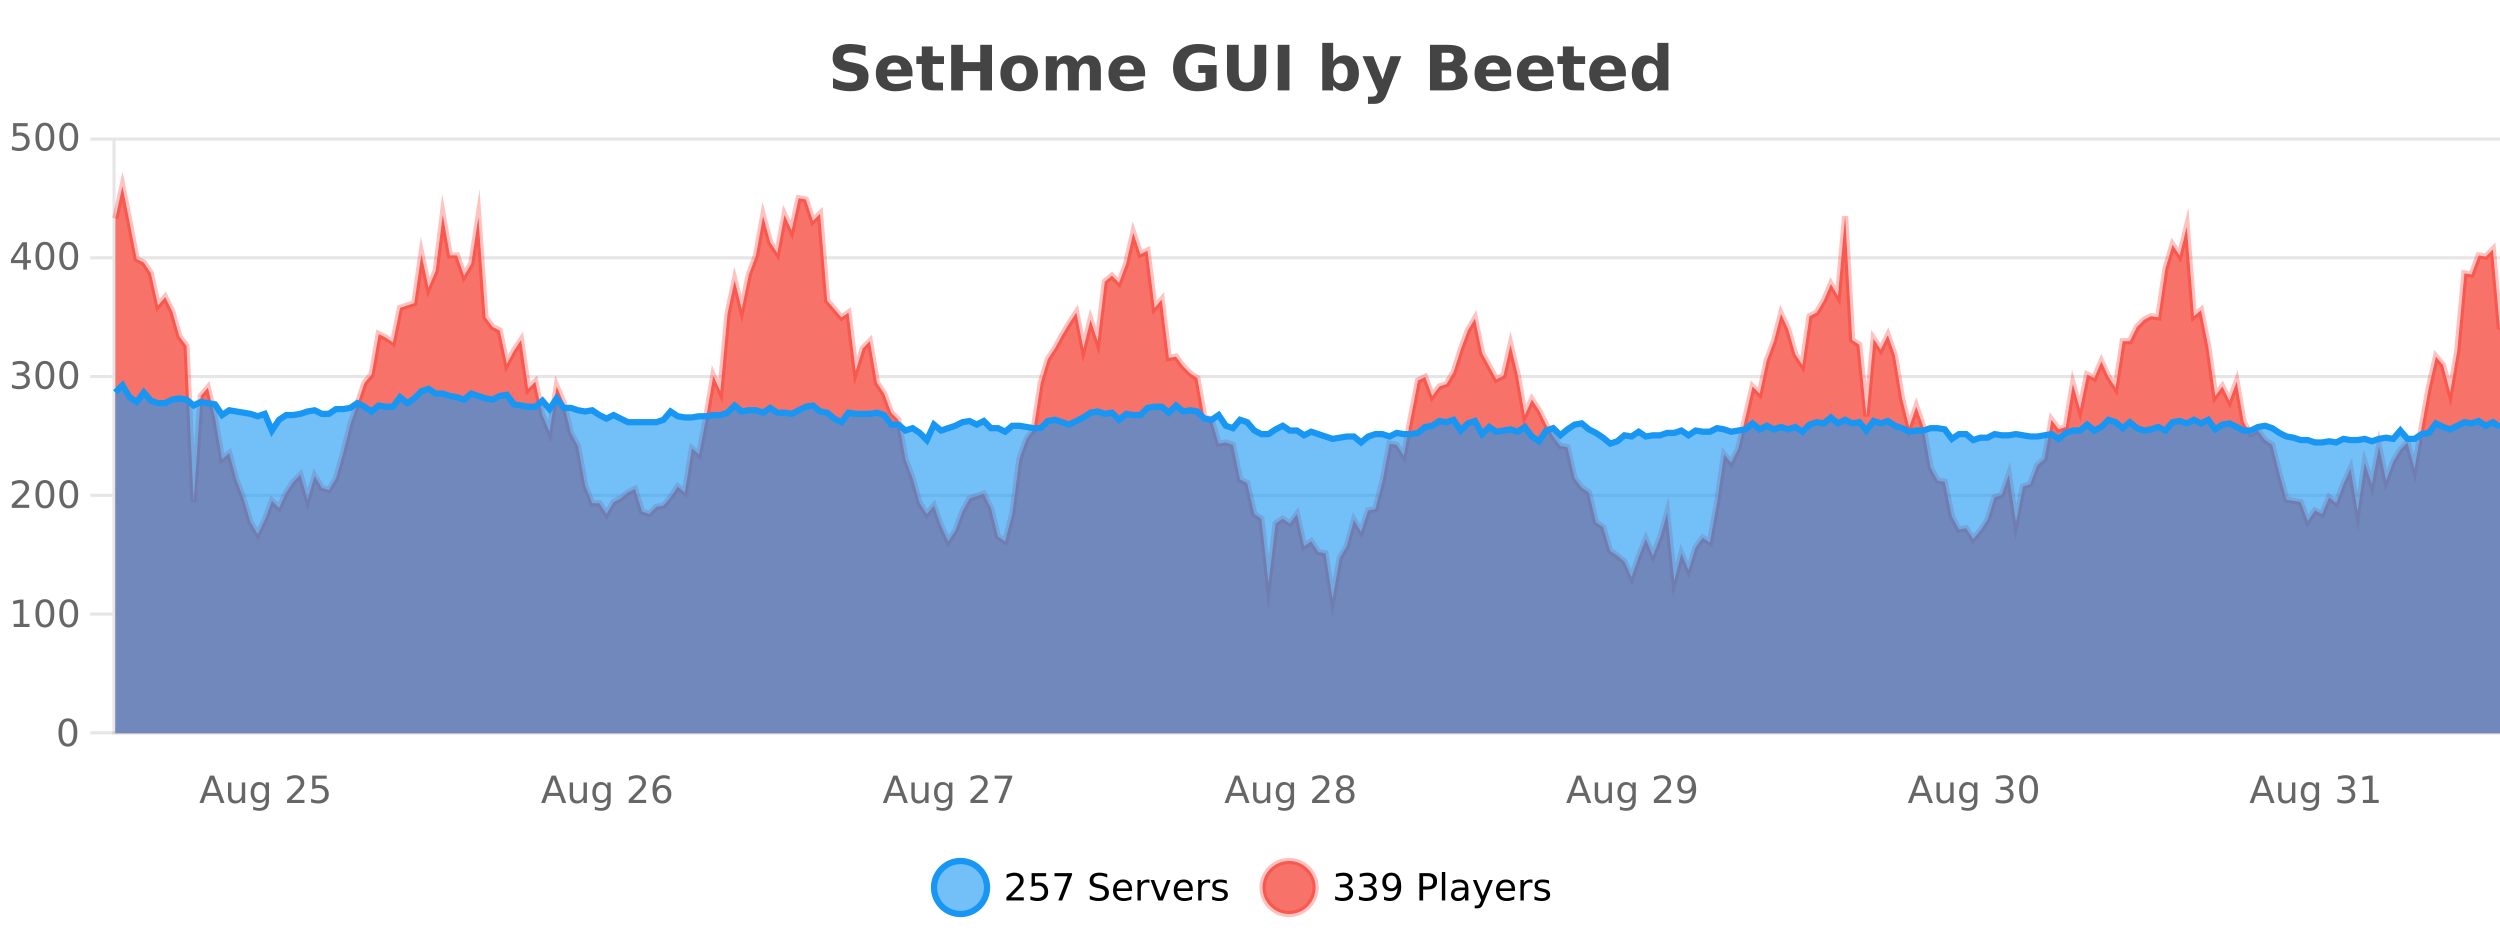 <?xml version="1.0" encoding="UTF-8"?>
<svg xmlns="http://www.w3.org/2000/svg" xmlns:xlink="http://www.w3.org/1999/xlink" width="800pt" height="300pt" viewBox="0 0 800 300" version="1.1">
<defs>
<clipPath id="clip1">
  <path d="M 270 263 L 345 263 L 345 300 L 270 300 Z M 270 263 "/>
</clipPath>
<clipPath id="clip2">
  <path d="M 375 263 L 450 263 L 450 300 L 375 300 Z M 375 263 "/>
</clipPath>
<clipPath id="clip3">
  <path d="M 36.906 59 L 800 59 L 800 234.602 L 36.906 234.602 Z M 36.906 59 "/>
</clipPath>
<clipPath id="clip4">
  <path d="M 35.906 43 L 800 43 L 800 220 L 35.906 220 Z M 35.906 43 "/>
</clipPath>
<clipPath id="clip5">
  <path d="M 36.906 123 L 800 123 L 800 234.602 L 36.906 234.602 Z M 36.906 123 "/>
</clipPath>
<clipPath id="clip6">
  <path d="M 35.906 95 L 800 95 L 800 171 L 35.906 171 Z M 35.906 95 "/>
</clipPath>
</defs>
<g id="surface875621">
<rect x="0" y="0" width="800" height="300" style="fill:rgb(100%,100%,100%);fill-opacity:1;stroke:none;"/>
<path style="fill:none;stroke-width:1;stroke-linecap:butt;stroke-linejoin:miter;stroke:rgb(0%,0%,0%);stroke-opacity:0.098;stroke-miterlimit:10;" d="M 37 234.5 L 800 234.5 "/>
<path style="fill:none;stroke-width:1;stroke-linecap:butt;stroke-linejoin:miter;stroke:rgb(0%,0%,0%);stroke-opacity:0.098;stroke-miterlimit:10;" d="M 28.906 234.5 L 36 234.5 "/>
<path style="fill:none;stroke-width:1;stroke-linecap:butt;stroke-linejoin:miter;stroke:rgb(0%,0%,0%);stroke-opacity:0.098;stroke-miterlimit:10;" d="M 37 196.5 L 800 196.5 "/>
<path style="fill:none;stroke-width:1;stroke-linecap:butt;stroke-linejoin:miter;stroke:rgb(0%,0%,0%);stroke-opacity:0.098;stroke-miterlimit:10;" d="M 28.906 196.5 L 36 196.5 "/>
<path style="fill:none;stroke-width:1;stroke-linecap:butt;stroke-linejoin:miter;stroke:rgb(0%,0%,0%);stroke-opacity:0.098;stroke-miterlimit:10;" d="M 37 158.5 L 800 158.5 "/>
<path style="fill:none;stroke-width:1;stroke-linecap:butt;stroke-linejoin:miter;stroke:rgb(0%,0%,0%);stroke-opacity:0.098;stroke-miterlimit:10;" d="M 28.906 158.5 L 36 158.5 "/>
<path style="fill:none;stroke-width:1;stroke-linecap:butt;stroke-linejoin:miter;stroke:rgb(0%,0%,0%);stroke-opacity:0.098;stroke-miterlimit:10;" d="M 37 120.5 L 800 120.5 "/>
<path style="fill:none;stroke-width:1;stroke-linecap:butt;stroke-linejoin:miter;stroke:rgb(0%,0%,0%);stroke-opacity:0.098;stroke-miterlimit:10;" d="M 28.906 120.5 L 36 120.5 "/>
<path style="fill:none;stroke-width:1;stroke-linecap:butt;stroke-linejoin:miter;stroke:rgb(0%,0%,0%);stroke-opacity:0.098;stroke-miterlimit:10;" d="M 37 82.5 L 800 82.5 "/>
<path style="fill:none;stroke-width:1;stroke-linecap:butt;stroke-linejoin:miter;stroke:rgb(0%,0%,0%);stroke-opacity:0.098;stroke-miterlimit:10;" d="M 28.906 82.5 L 36 82.5 "/>
<path style="fill:none;stroke-width:1;stroke-linecap:butt;stroke-linejoin:miter;stroke:rgb(0%,0%,0%);stroke-opacity:0.098;stroke-miterlimit:10;" d="M 37 44.5 L 800 44.5 "/>
<path style="fill:none;stroke-width:1;stroke-linecap:butt;stroke-linejoin:miter;stroke:rgb(0%,0%,0%);stroke-opacity:0.098;stroke-miterlimit:10;" d="M 28.906 44.5 L 36 44.5 "/>
<path style=" stroke:none;fill-rule:nonzero;fill:rgb(9.02%,58.824%,95.294%);fill-opacity:0.6;" d="M 315.852 284 C 315.852 288.688 312.055 292.484 307.367 292.484 C 302.684 292.484 298.883 288.688 298.883 284 C 298.883 279.312 302.684 275.516 307.367 275.516 C 312.055 275.516 315.852 279.312 315.852 284 Z M 315.852 284 "/>
<g clip-path="url(#clip1)" clip-rule="nonzero">
<path style="fill:none;stroke-width:2;stroke-linecap:butt;stroke-linejoin:miter;stroke:rgb(9.02%,58.824%,95.294%);stroke-opacity:1;stroke-miterlimit:10;" d="M 315.852 284 C 315.852 288.688 312.055 292.484 307.367 292.484 C 302.684 292.484 298.883 288.688 298.883 284 C 298.883 279.312 302.684 275.516 307.367 275.516 C 312.055 275.516 315.852 279.312 315.852 284 Z M 315.852 284 "/>
</g>
<path style=" stroke:none;fill-rule:nonzero;fill:rgb(0%,0%,0%);fill-opacity:1;" d="M 323.477 287.156 L 327.617 287.156 L 327.617 288.156 L 322.055 288.156 L 322.055 287.156 C 322.5 286.699 323.109 286.078 323.883 285.297 C 324.664 284.508 325.152 283.996 325.352 283.766 C 325.734 283.352 326 282.996 326.148 282.703 C 326.305 282.402 326.383 282.109 326.383 281.828 C 326.383 281.359 326.215 280.98 325.883 280.688 C 325.559 280.398 325.137 280.25 324.617 280.25 C 324.242 280.25 323.844 280.312 323.43 280.438 C 323.023 280.562 322.586 280.762 322.117 281.031 L 322.117 279.828 C 322.594 279.641 323.039 279.5 323.445 279.406 C 323.859 279.305 324.242 279.25 324.586 279.25 C 325.492 279.25 326.215 279.48 326.758 279.938 C 327.297 280.387 327.57 280.992 327.57 281.75 C 327.57 282.105 327.5 282.445 327.367 282.766 C 327.23 283.09 326.984 283.469 326.633 283.906 C 326.527 284.023 326.215 284.352 325.695 284.891 C 325.172 285.434 324.434 286.188 323.477 287.156 Z M 330.113 279.406 L 334.754 279.406 L 334.754 280.406 L 331.191 280.406 L 331.191 282.547 C 331.367 282.484 331.539 282.445 331.707 282.422 C 331.883 282.391 332.055 282.375 332.223 282.375 C 333.199 282.375 333.977 282.648 334.551 283.188 C 335.121 283.719 335.41 284.438 335.41 285.344 C 335.41 286.293 335.113 287.027 334.52 287.547 C 333.934 288.07 333.113 288.328 332.051 288.328 C 331.676 288.328 331.293 288.297 330.91 288.234 C 330.535 288.172 330.145 288.078 329.738 287.953 L 329.738 286.766 C 330.09 286.953 330.457 287.094 330.832 287.188 C 331.207 287.281 331.602 287.328 332.02 287.328 C 332.695 287.328 333.23 287.152 333.629 286.797 C 334.023 286.445 334.223 285.961 334.223 285.344 C 334.223 284.742 334.023 284.262 333.629 283.906 C 333.23 283.555 332.695 283.375 332.02 283.375 C 331.707 283.375 331.387 283.414 331.066 283.484 C 330.754 283.547 330.434 283.652 330.113 283.797 Z M 337.438 279.406 L 343.062 279.406 L 343.062 279.906 L 339.891 288.156 L 338.656 288.156 L 341.641 280.406 L 337.438 280.406 Z M 354.32 279.688 L 354.32 280.844 C 353.871 280.637 353.445 280.48 353.039 280.375 C 352.641 280.262 352.262 280.203 351.898 280.203 C 351.25 280.203 350.75 280.328 350.398 280.578 C 350.055 280.828 349.883 281.188 349.883 281.656 C 349.883 282.043 349.996 282.336 350.227 282.531 C 350.453 282.73 350.898 282.887 351.555 283 L 352.258 283.156 C 353.141 283.324 353.793 283.621 354.211 284.047 C 354.637 284.465 354.852 285.027 354.852 285.734 C 354.852 286.59 354.562 287.234 353.992 287.672 C 353.43 288.109 352.594 288.328 351.492 288.328 C 351.086 288.328 350.648 288.281 350.18 288.188 C 349.711 288.094 349.227 287.953 348.727 287.766 L 348.727 286.547 C 349.203 286.82 349.672 287.023 350.133 287.156 C 350.602 287.293 351.055 287.359 351.492 287.359 C 352.168 287.359 352.688 287.23 353.055 286.969 C 353.43 286.699 353.617 286.32 353.617 285.828 C 353.617 285.402 353.48 285.07 353.211 284.828 C 352.949 284.578 352.516 284.398 351.914 284.281 L 351.195 284.141 C 350.309 283.965 349.668 283.688 349.273 283.312 C 348.887 282.938 348.695 282.418 348.695 281.75 C 348.695 280.969 348.965 280.359 349.508 279.922 C 350.047 279.477 350.797 279.25 351.758 279.25 C 352.172 279.25 352.59 279.289 353.008 279.359 C 353.434 279.434 353.871 279.543 354.32 279.688 Z M 362.266 284.609 L 362.266 285.125 L 357.297 285.125 C 357.348 285.875 357.57 286.445 357.969 286.828 C 358.375 287.215 358.93 287.406 359.641 287.406 C 360.055 287.406 360.457 287.359 360.844 287.266 C 361.238 287.164 361.629 287.008 362.016 286.797 L 362.016 287.828 C 361.617 287.984 361.219 288.105 360.812 288.188 C 360.406 288.281 359.992 288.328 359.578 288.328 C 358.535 288.328 357.707 288.027 357.094 287.422 C 356.477 286.809 356.172 285.98 356.172 284.938 C 356.172 283.867 356.461 283.016 357.047 282.391 C 357.629 281.758 358.41 281.438 359.391 281.438 C 360.273 281.438 360.973 281.727 361.484 282.297 C 362.004 282.859 362.266 283.633 362.266 284.609 Z M 361.188 284.281 C 361.176 283.699 361.008 283.23 360.688 282.875 C 360.363 282.523 359.938 282.344 359.406 282.344 C 358.801 282.344 358.316 282.516 357.953 282.859 C 357.598 283.203 357.395 283.684 357.344 284.297 Z M 367.836 282.594 C 367.711 282.531 367.574 282.484 367.43 282.453 C 367.293 282.414 367.137 282.391 366.961 282.391 C 366.355 282.391 365.887 282.59 365.555 282.984 C 365.23 283.383 365.07 283.953 365.07 284.703 L 365.07 288.156 L 363.992 288.156 L 363.992 281.594 L 365.07 281.594 L 365.07 282.609 C 365.297 282.215 365.594 281.922 365.961 281.734 C 366.324 281.539 366.766 281.438 367.289 281.438 C 367.359 281.438 367.438 281.445 367.523 281.453 C 367.617 281.465 367.715 281.48 367.82 281.5 Z M 368.195 281.594 L 369.336 281.594 L 371.383 287.094 L 373.445 281.594 L 374.586 281.594 L 372.117 288.156 L 370.648 288.156 Z M 381.688 284.609 L 381.688 285.125 L 376.719 285.125 C 376.77 285.875 376.992 286.445 377.391 286.828 C 377.797 287.215 378.352 287.406 379.062 287.406 C 379.477 287.406 379.879 287.359 380.266 287.266 C 380.66 287.164 381.051 287.008 381.438 286.797 L 381.438 287.828 C 381.039 287.984 380.641 288.105 380.234 288.188 C 379.828 288.281 379.414 288.328 379 288.328 C 377.957 288.328 377.129 288.027 376.516 287.422 C 375.898 286.809 375.594 285.98 375.594 284.938 C 375.594 283.867 375.883 283.016 376.469 282.391 C 377.051 281.758 377.832 281.438 378.812 281.438 C 379.695 281.438 380.395 281.727 380.906 282.297 C 381.426 282.859 381.688 283.633 381.688 284.609 Z M 380.609 284.281 C 380.598 283.699 380.43 283.23 380.109 282.875 C 379.785 282.523 379.359 282.344 378.828 282.344 C 378.223 282.344 377.738 282.516 377.375 282.859 C 377.02 283.203 376.816 283.684 376.766 284.297 Z M 387.258 282.594 C 387.133 282.531 386.996 282.484 386.852 282.453 C 386.715 282.414 386.559 282.391 386.383 282.391 C 385.777 282.391 385.309 282.59 384.977 282.984 C 384.652 283.383 384.492 283.953 384.492 284.703 L 384.492 288.156 L 383.414 288.156 L 383.414 281.594 L 384.492 281.594 L 384.492 282.609 C 384.719 282.215 385.016 281.922 385.383 281.734 C 385.746 281.539 386.188 281.438 386.711 281.438 C 386.781 281.438 386.859 281.445 386.945 281.453 C 387.039 281.465 387.137 281.48 387.242 281.5 Z M 392.562 281.781 L 392.562 282.812 C 392.258 282.656 391.941 282.543 391.609 282.469 C 391.285 282.387 390.945 282.344 390.594 282.344 C 390.062 282.344 389.66 282.43 389.391 282.594 C 389.117 282.75 388.984 282.996 388.984 283.328 C 388.984 283.578 389.078 283.777 389.266 283.922 C 389.461 284.059 389.852 284.188 390.438 284.312 L 390.797 284.406 C 391.566 284.562 392.113 284.793 392.438 285.094 C 392.758 285.398 392.922 285.812 392.922 286.344 C 392.922 286.961 392.676 287.445 392.188 287.797 C 391.707 288.152 391.047 288.328 390.203 288.328 C 389.848 288.328 389.477 288.289 389.094 288.219 C 388.719 288.156 388.32 288.059 387.906 287.922 L 387.906 286.797 C 388.301 287.008 388.691 287.164 389.078 287.266 C 389.461 287.371 389.848 287.422 390.234 287.422 C 390.734 287.422 391.117 287.34 391.391 287.172 C 391.672 286.996 391.812 286.746 391.812 286.422 C 391.812 286.133 391.711 285.906 391.516 285.75 C 391.316 285.594 390.883 285.445 390.219 285.297 L 389.844 285.219 C 389.176 285.074 388.691 284.855 388.391 284.562 C 388.098 284.273 387.953 283.875 387.953 283.375 C 387.953 282.75 388.172 282.273 388.609 281.938 C 389.047 281.605 389.664 281.438 390.469 281.438 C 390.863 281.438 391.238 281.469 391.594 281.531 C 391.945 281.586 392.27 281.668 392.562 281.781 Z M 317.367 277.016 "/>
<path style=" stroke:none;fill-rule:nonzero;fill:rgb(96.863%,44.706%,40.784%);fill-opacity:1;" d="M 420.988 284 C 420.988 288.688 417.191 292.484 412.504 292.484 C 407.82 292.484 404.02 288.688 404.02 284 C 404.02 279.312 407.82 275.516 412.504 275.516 C 417.191 275.516 420.988 279.312 420.988 284 Z M 420.988 284 "/>
<g clip-path="url(#clip2)" clip-rule="nonzero">
<path style="fill:none;stroke-width:2;stroke-linecap:butt;stroke-linejoin:miter;stroke:rgb(100%,4.706%,0%);stroke-opacity:0.247;stroke-miterlimit:10;" d="M 420.988 284 C 420.988 288.688 417.191 292.484 412.504 292.484 C 407.82 292.484 404.02 288.688 404.02 284 C 404.02 279.312 407.82 275.516 412.504 275.516 C 417.191 275.516 420.988 279.312 420.988 284 Z M 420.988 284 "/>
</g>
<path style=" stroke:none;fill-rule:nonzero;fill:rgb(0%,0%,0%);fill-opacity:1;" d="M 431.195 283.438 C 431.758 283.562 432.195 283.82 432.508 284.203 C 432.828 284.578 432.992 285.047 432.992 285.609 C 432.992 286.477 432.695 287.148 432.102 287.625 C 431.508 288.094 430.664 288.328 429.57 288.328 C 429.203 288.328 428.824 288.289 428.43 288.219 C 428.043 288.148 427.648 288.039 427.242 287.891 L 427.242 286.75 C 427.562 286.938 427.918 287.086 428.305 287.188 C 428.699 287.281 429.109 287.328 429.539 287.328 C 430.277 287.328 430.84 287.184 431.227 286.891 C 431.621 286.602 431.82 286.172 431.82 285.609 C 431.82 285.102 431.637 284.699 431.273 284.406 C 430.906 284.117 430.406 283.969 429.773 283.969 L 428.742 283.969 L 428.742 283 L 429.82 283 C 430.391 283 430.836 282.887 431.148 282.656 C 431.461 282.418 431.617 282.078 431.617 281.641 C 431.617 281.195 431.453 280.852 431.133 280.609 C 430.82 280.371 430.367 280.25 429.773 280.25 C 429.438 280.25 429.086 280.289 428.711 280.359 C 428.344 280.422 427.938 280.527 427.492 280.672 L 427.492 279.625 C 427.949 279.5 428.371 279.406 428.758 279.344 C 429.152 279.281 429.523 279.25 429.867 279.25 C 430.773 279.25 431.484 279.453 432.008 279.859 C 432.527 280.266 432.789 280.82 432.789 281.516 C 432.789 282.008 432.648 282.418 432.367 282.75 C 432.094 283.086 431.703 283.312 431.195 283.438 Z M 438.828 283.438 C 439.391 283.562 439.828 283.82 440.141 284.203 C 440.461 284.578 440.625 285.047 440.625 285.609 C 440.625 286.477 440.328 287.148 439.734 287.625 C 439.141 288.094 438.297 288.328 437.203 288.328 C 436.836 288.328 436.457 288.289 436.062 288.219 C 435.676 288.148 435.281 288.039 434.875 287.891 L 434.875 286.75 C 435.195 286.938 435.551 287.086 435.938 287.188 C 436.332 287.281 436.742 287.328 437.172 287.328 C 437.91 287.328 438.473 287.184 438.859 286.891 C 439.254 286.602 439.453 286.172 439.453 285.609 C 439.453 285.102 439.27 284.699 438.906 284.406 C 438.539 284.117 438.039 283.969 437.406 283.969 L 436.375 283.969 L 436.375 283 L 437.453 283 C 438.023 283 438.469 282.887 438.781 282.656 C 439.094 282.418 439.25 282.078 439.25 281.641 C 439.25 281.195 439.086 280.852 438.766 280.609 C 438.453 280.371 438 280.25 437.406 280.25 C 437.07 280.25 436.719 280.289 436.344 280.359 C 435.977 280.422 435.57 280.527 435.125 280.672 L 435.125 279.625 C 435.582 279.5 436.004 279.406 436.391 279.344 C 436.785 279.281 437.156 279.25 437.5 279.25 C 438.406 279.25 439.117 279.453 439.641 279.859 C 440.16 280.266 440.422 280.82 440.422 281.516 C 440.422 282.008 440.281 282.418 440 282.75 C 439.727 283.086 439.336 283.312 438.828 283.438 Z M 442.898 287.969 L 442.898 286.891 C 443.199 287.039 443.5 287.148 443.805 287.219 C 444.105 287.293 444.406 287.328 444.711 287.328 C 445.492 287.328 446.086 287.07 446.492 286.547 C 446.906 286.016 447.141 285.215 447.195 284.141 C 446.977 284.484 446.688 284.746 446.336 284.922 C 445.992 285.102 445.605 285.188 445.18 285.188 C 444.305 285.188 443.609 284.93 443.102 284.406 C 442.59 283.875 442.336 283.148 442.336 282.219 C 442.336 281.324 442.602 280.605 443.133 280.062 C 443.664 279.523 444.371 279.25 445.258 279.25 C 446.266 279.25 447.039 279.641 447.57 280.422 C 448.109 281.195 448.383 282.32 448.383 283.797 C 448.383 285.172 448.055 286.273 447.398 287.094 C 446.742 287.918 445.859 288.328 444.758 288.328 C 444.453 288.328 444.152 288.297 443.852 288.234 C 443.547 288.18 443.23 288.094 442.898 287.969 Z M 445.258 284.266 C 445.789 284.266 446.211 284.086 446.523 283.719 C 446.836 283.355 446.992 282.855 446.992 282.219 C 446.992 281.594 446.836 281.102 446.523 280.734 C 446.211 280.371 445.789 280.188 445.258 280.188 C 444.727 280.188 444.305 280.371 443.992 280.734 C 443.688 281.102 443.539 281.594 443.539 282.219 C 443.539 282.855 443.688 283.355 443.992 283.719 C 444.305 284.086 444.727 284.266 445.258 284.266 Z M 455.398 280.375 L 455.398 283.672 L 456.883 283.672 C 457.434 283.672 457.859 283.531 458.164 283.25 C 458.465 282.961 458.617 282.547 458.617 282.016 C 458.617 281.496 458.465 281.094 458.164 280.812 C 457.859 280.523 457.434 280.375 456.883 280.375 Z M 454.211 279.406 L 456.883 279.406 C 457.871 279.406 458.617 279.633 459.117 280.078 C 459.617 280.516 459.867 281.164 459.867 282.016 C 459.867 282.883 459.617 283.539 459.117 283.984 C 458.617 284.422 457.871 284.641 456.883 284.641 L 455.398 284.641 L 455.398 288.156 L 454.211 288.156 Z M 461.398 279.031 L 462.477 279.031 L 462.477 288.156 L 461.398 288.156 Z M 467.719 284.859 C 466.852 284.859 466.25 284.961 465.906 285.156 C 465.57 285.355 465.406 285.695 465.406 286.172 C 465.406 286.559 465.531 286.867 465.781 287.094 C 466.039 287.312 466.383 287.422 466.812 287.422 C 467.414 287.422 467.895 287.215 468.25 286.797 C 468.613 286.371 468.797 285.805 468.797 285.094 L 468.797 284.859 Z M 469.875 284.406 L 469.875 288.156 L 468.797 288.156 L 468.797 287.156 C 468.547 287.555 468.238 287.852 467.875 288.047 C 467.508 288.234 467.062 288.328 466.531 288.328 C 465.852 288.328 465.316 288.141 464.922 287.766 C 464.523 287.383 464.328 286.875 464.328 286.25 C 464.328 285.512 464.57 284.953 465.062 284.578 C 465.562 284.203 466.301 284.016 467.281 284.016 L 468.797 284.016 L 468.797 283.906 C 468.797 283.406 468.629 283.023 468.297 282.75 C 467.973 282.48 467.52 282.344 466.938 282.344 C 466.562 282.344 466.191 282.391 465.828 282.484 C 465.473 282.578 465.133 282.715 464.812 282.891 L 464.812 281.891 C 465.207 281.734 465.586 281.621 465.953 281.547 C 466.328 281.477 466.691 281.438 467.047 281.438 C 467.992 281.438 468.703 281.684 469.172 282.172 C 469.641 282.664 469.875 283.406 469.875 284.406 Z M 474.82 288.766 C 474.516 289.547 474.219 290.055 473.93 290.297 C 473.637 290.535 473.25 290.656 472.773 290.656 L 471.914 290.656 L 471.914 289.75 L 472.539 289.75 C 472.84 289.75 473.07 289.676 473.227 289.531 C 473.391 289.395 473.574 289.066 473.773 288.547 L 473.977 288.047 L 471.32 281.594 L 472.461 281.594 L 474.508 286.719 L 476.57 281.594 L 477.711 281.594 Z M 484.812 284.609 L 484.812 285.125 L 479.844 285.125 C 479.895 285.875 480.117 286.445 480.516 286.828 C 480.922 287.215 481.477 287.406 482.188 287.406 C 482.602 287.406 483.004 287.359 483.391 287.266 C 483.785 287.164 484.176 287.008 484.562 286.797 L 484.562 287.828 C 484.164 287.984 483.766 288.105 483.359 288.188 C 482.953 288.281 482.539 288.328 482.125 288.328 C 481.082 288.328 480.254 288.027 479.641 287.422 C 479.023 286.809 478.719 285.98 478.719 284.938 C 478.719 283.867 479.008 283.016 479.594 282.391 C 480.176 281.758 480.957 281.438 481.938 281.438 C 482.82 281.438 483.52 281.727 484.031 282.297 C 484.551 282.859 484.812 283.633 484.812 284.609 Z M 483.734 284.281 C 483.723 283.699 483.555 283.23 483.234 282.875 C 482.91 282.523 482.484 282.344 481.953 282.344 C 481.348 282.344 480.863 282.516 480.5 282.859 C 480.145 283.203 479.941 283.684 479.891 284.297 Z M 490.383 282.594 C 490.258 282.531 490.121 282.484 489.977 282.453 C 489.84 282.414 489.684 282.391 489.508 282.391 C 488.902 282.391 488.434 282.59 488.102 282.984 C 487.777 283.383 487.617 283.953 487.617 284.703 L 487.617 288.156 L 486.539 288.156 L 486.539 281.594 L 487.617 281.594 L 487.617 282.609 C 487.844 282.215 488.141 281.922 488.508 281.734 C 488.871 281.539 489.312 281.438 489.836 281.438 C 489.906 281.438 489.984 281.445 490.07 281.453 C 490.164 281.465 490.262 281.48 490.367 281.5 Z M 495.691 281.781 L 495.691 282.812 C 495.387 282.656 495.07 282.543 494.738 282.469 C 494.414 282.387 494.074 282.344 493.723 282.344 C 493.191 282.344 492.789 282.43 492.52 282.594 C 492.246 282.75 492.113 282.996 492.113 283.328 C 492.113 283.578 492.207 283.777 492.395 283.922 C 492.59 284.059 492.98 284.188 493.566 284.312 L 493.926 284.406 C 494.695 284.562 495.242 284.793 495.566 285.094 C 495.887 285.398 496.051 285.812 496.051 286.344 C 496.051 286.961 495.805 287.445 495.316 287.797 C 494.836 288.152 494.176 288.328 493.332 288.328 C 492.977 288.328 492.605 288.289 492.223 288.219 C 491.848 288.156 491.449 288.059 491.035 287.922 L 491.035 286.797 C 491.43 287.008 491.82 287.164 492.207 287.266 C 492.59 287.371 492.977 287.422 493.363 287.422 C 493.863 287.422 494.246 287.34 494.52 287.172 C 494.801 286.996 494.941 286.746 494.941 286.422 C 494.941 286.133 494.84 285.906 494.645 285.75 C 494.445 285.594 494.012 285.445 493.348 285.297 L 492.973 285.219 C 492.305 285.074 491.82 284.855 491.52 284.562 C 491.227 284.273 491.082 283.875 491.082 283.375 C 491.082 282.75 491.301 282.273 491.738 281.938 C 492.176 281.605 492.793 281.438 493.598 281.438 C 493.992 281.438 494.367 281.469 494.723 281.531 C 495.074 281.586 495.398 281.668 495.691 281.781 Z M 422.504 277.016 "/>
<path style=" stroke:none;fill-rule:nonzero;fill:rgb(26.667%,26.667%,26.667%);fill-opacity:1;" d="M 276.984 14.797 L 276.984 17.891 C 276.18 17.527 275.398 17.258 274.641 17.078 C 273.879 16.891 273.16 16.797 272.484 16.797 C 271.586 16.797 270.922 16.922 270.484 17.172 C 270.055 17.422 269.844 17.809 269.844 18.328 C 269.844 18.715 269.988 19.016 270.281 19.234 C 270.57 19.453 271.098 19.641 271.859 19.797 L 273.453 20.125 C 275.078 20.449 276.227 20.945 276.906 21.609 C 277.594 22.277 277.938 23.219 277.938 24.438 C 277.938 26.043 277.457 27.242 276.5 28.031 C 275.551 28.812 274.098 29.203 272.141 29.203 C 271.211 29.203 270.281 29.113 269.344 28.938 C 268.414 28.762 267.488 28.5 266.562 28.156 L 266.562 24.984 C 267.488 25.484 268.383 25.859 269.25 26.109 C 270.125 26.359 270.969 26.484 271.781 26.484 C 272.602 26.484 273.227 26.352 273.656 26.078 C 274.094 25.797 274.312 25.402 274.312 24.891 C 274.312 24.445 274.16 24.094 273.859 23.844 C 273.566 23.594 272.977 23.371 272.094 23.172 L 270.641 22.859 C 269.18 22.547 268.113 22.055 267.438 21.375 C 266.77 20.688 266.438 19.762 266.438 18.594 C 266.438 17.148 266.906 16.031 267.844 15.25 C 268.781 14.469 270.129 14.078 271.891 14.078 C 272.691 14.078 273.516 14.141 274.359 14.266 C 275.203 14.383 276.078 14.559 276.984 14.797 Z M 292 23.422 L 292 24.422 L 283.828 24.422 C 283.91 25.246 284.207 25.859 284.719 26.266 C 285.227 26.672 285.938 26.875 286.844 26.875 C 287.582 26.875 288.336 26.766 289.109 26.547 C 289.879 26.328 290.672 26 291.484 25.562 L 291.484 28.25 C 290.66 28.562 289.832 28.797 289 28.953 C 288.176 29.117 287.352 29.203 286.531 29.203 C 284.551 29.203 283.008 28.703 281.906 27.703 C 280.812 26.695 280.266 25.281 280.266 23.469 C 280.266 21.68 280.801 20.273 281.875 19.25 C 282.957 18.23 284.441 17.719 286.328 17.719 C 288.047 17.719 289.422 18.242 290.453 19.281 C 291.484 20.312 292 21.695 292 23.422 Z M 288.406 22.266 C 288.406 21.602 288.211 21.062 287.828 20.656 C 287.441 20.25 286.938 20.047 286.312 20.047 C 285.633 20.047 285.082 20.242 284.656 20.625 C 284.238 21 283.977 21.547 283.875 22.266 Z M 298.469 14.875 L 298.469 17.984 L 302.078 17.984 L 302.078 20.484 L 298.469 20.484 L 298.469 25.125 C 298.469 25.637 298.566 25.98 298.766 26.156 C 298.973 26.336 299.375 26.422 299.969 26.422 L 301.766 26.422 L 301.766 28.922 L 298.766 28.922 C 297.391 28.922 296.41 28.637 295.828 28.062 C 295.254 27.48 294.969 26.5 294.969 25.125 L 294.969 20.484 L 293.234 20.484 L 293.234 17.984 L 294.969 17.984 L 294.969 14.875 Z M 304.375 14.344 L 308.125 14.344 L 308.125 19.891 L 313.672 19.891 L 313.672 14.344 L 317.438 14.344 L 317.438 28.922 L 313.672 28.922 L 313.672 22.734 L 308.125 22.734 L 308.125 28.922 L 304.375 28.922 Z M 326.156 20.219 C 325.375 20.219 324.781 20.5 324.375 21.062 C 323.969 21.617 323.766 22.418 323.766 23.469 C 323.766 24.512 323.969 25.312 324.375 25.875 C 324.781 26.43 325.375 26.703 326.156 26.703 C 326.914 26.703 327.492 26.43 327.891 25.875 C 328.297 25.312 328.5 24.512 328.5 23.469 C 328.5 22.418 328.297 21.617 327.891 21.062 C 327.492 20.5 326.914 20.219 326.156 20.219 Z M 326.156 17.719 C 328.031 17.719 329.492 18.23 330.547 19.25 C 331.609 20.262 332.141 21.668 332.141 23.469 C 332.141 25.262 331.609 26.668 330.547 27.688 C 329.492 28.699 328.031 29.203 326.156 29.203 C 324.258 29.203 322.781 28.699 321.719 27.688 C 320.656 26.668 320.125 25.262 320.125 23.469 C 320.125 21.668 320.656 20.262 321.719 19.25 C 322.781 18.23 324.258 17.719 326.156 17.719 Z M 344.82 19.797 C 345.266 19.121 345.793 18.605 346.398 18.25 C 347.012 17.898 347.684 17.719 348.414 17.719 C 349.664 17.719 350.617 18.109 351.273 18.891 C 351.938 19.664 352.273 20.789 352.273 22.266 L 352.273 28.922 L 348.758 28.922 L 348.758 23.219 C 348.758 23.137 348.758 23.047 348.758 22.953 C 348.766 22.859 348.773 22.73 348.773 22.562 C 348.773 21.793 348.656 21.234 348.43 20.891 C 348.199 20.539 347.828 20.359 347.32 20.359 C 346.664 20.359 346.152 20.637 345.789 21.188 C 345.422 21.73 345.234 22.516 345.227 23.547 L 345.227 28.922 L 341.711 28.922 L 341.711 23.219 C 341.711 22.012 341.605 21.234 341.398 20.891 C 341.188 20.539 340.82 20.359 340.289 20.359 C 339.609 20.359 339.09 20.637 338.727 21.188 C 338.359 21.73 338.18 22.516 338.18 23.547 L 338.18 28.922 L 334.664 28.922 L 334.664 17.984 L 338.18 17.984 L 338.18 19.578 C 338.617 18.965 339.109 18.5 339.664 18.188 C 340.215 17.875 340.828 17.719 341.508 17.719 C 342.258 17.719 342.922 17.902 343.508 18.266 C 344.09 18.633 344.527 19.141 344.82 19.797 Z M 366.441 23.422 L 366.441 24.422 L 358.27 24.422 C 358.352 25.246 358.648 25.859 359.16 26.266 C 359.668 26.672 360.379 26.875 361.285 26.875 C 362.023 26.875 362.777 26.766 363.551 26.547 C 364.32 26.328 365.113 26 365.926 25.562 L 365.926 28.25 C 365.102 28.562 364.273 28.797 363.441 28.953 C 362.617 29.117 361.793 29.203 360.973 29.203 C 358.992 29.203 357.449 28.703 356.348 27.703 C 355.254 26.695 354.707 25.281 354.707 23.469 C 354.707 21.68 355.242 20.273 356.316 19.25 C 357.398 18.23 358.883 17.719 360.77 17.719 C 362.488 17.719 363.863 18.242 364.895 19.281 C 365.926 20.312 366.441 21.695 366.441 23.422 Z M 362.848 22.266 C 362.848 21.602 362.652 21.062 362.27 20.656 C 361.883 20.25 361.379 20.047 360.754 20.047 C 360.074 20.047 359.523 20.242 359.098 20.625 C 358.68 21 358.418 21.547 358.316 22.266 Z M 389.312 27.844 C 388.375 28.293 387.398 28.633 386.391 28.859 C 385.391 29.086 384.348 29.203 383.266 29.203 C 380.836 29.203 378.914 28.527 377.5 27.172 C 376.082 25.809 375.375 23.965 375.375 21.641 C 375.375 19.297 376.094 17.453 377.531 16.109 C 378.977 14.758 380.961 14.078 383.484 14.078 C 384.453 14.078 385.379 14.172 386.266 14.359 C 387.148 14.539 387.988 14.805 388.781 15.156 L 388.781 18.172 C 387.969 17.715 387.156 17.371 386.344 17.141 C 385.539 16.914 384.738 16.797 383.938 16.797 C 382.438 16.797 381.281 17.219 380.469 18.062 C 379.664 18.898 379.266 20.09 379.266 21.641 C 379.266 23.184 379.656 24.375 380.438 25.219 C 381.219 26.062 382.328 26.484 383.766 26.484 C 384.148 26.484 384.508 26.461 384.844 26.406 C 385.188 26.355 385.488 26.277 385.75 26.172 L 385.75 23.344 L 383.453 23.344 L 383.453 20.828 L 389.312 20.828 Z M 392.633 14.344 L 396.383 14.344 L 396.383 23.078 C 396.383 24.289 396.578 25.152 396.977 25.672 C 397.371 26.184 398.012 26.438 398.898 26.438 C 399.805 26.438 400.449 26.184 400.836 25.672 C 401.23 25.152 401.43 24.289 401.43 23.078 L 401.43 14.344 L 405.195 14.344 L 405.195 23.078 C 405.195 25.141 404.672 26.68 403.633 27.688 C 402.602 28.699 401.023 29.203 398.898 29.203 C 396.781 29.203 395.211 28.699 394.18 27.688 C 393.148 26.68 392.633 25.141 392.633 23.078 Z M 408.875 14.344 L 412.625 14.344 L 412.625 28.922 L 408.875 28.922 Z M 428.938 26.672 C 429.688 26.672 430.258 26.402 430.656 25.859 C 431.051 25.309 431.25 24.512 431.25 23.469 C 431.25 22.43 431.051 21.637 430.656 21.094 C 430.258 20.543 429.688 20.266 428.938 20.266 C 428.188 20.266 427.609 20.543 427.203 21.094 C 426.805 21.637 426.609 22.43 426.609 23.469 C 426.609 24.5 426.805 25.293 427.203 25.844 C 427.609 26.398 428.188 26.672 428.938 26.672 Z M 426.609 19.578 C 427.098 18.945 427.633 18.477 428.219 18.172 C 428.801 17.871 429.473 17.719 430.234 17.719 C 431.586 17.719 432.695 18.258 433.562 19.328 C 434.426 20.402 434.859 21.781 434.859 23.469 C 434.859 25.148 434.426 26.523 433.562 27.594 C 432.695 28.668 431.586 29.203 430.234 29.203 C 429.473 29.203 428.801 29.051 428.219 28.75 C 427.633 28.449 427.098 27.98 426.609 27.344 L 426.609 28.922 L 423.125 28.922 L 423.125 13.719 L 426.609 13.719 Z M 436 17.984 L 439.484 17.984 L 442.438 25.406 L 444.938 17.984 L 448.422 17.984 L 443.828 29.953 C 443.367 31.172 442.828 32.02 442.203 32.5 C 441.586 32.988 440.781 33.234 439.781 33.234 L 437.75 33.234 L 437.75 30.938 L 438.844 30.938 C 439.438 30.938 439.867 30.844 440.141 30.656 C 440.41 30.469 440.617 30.129 440.766 29.641 L 440.875 29.344 Z M 463.422 19.984 C 464.016 19.984 464.461 19.855 464.766 19.594 C 465.078 19.336 465.234 18.949 465.234 18.438 C 465.234 17.938 465.078 17.559 464.766 17.297 C 464.461 17.039 464.016 16.906 463.422 16.906 L 461.344 16.906 L 461.344 19.984 Z M 463.547 26.359 C 464.305 26.359 464.875 26.203 465.25 25.891 C 465.633 25.57 465.828 25.086 465.828 24.438 C 465.828 23.805 465.641 23.328 465.266 23.016 C 464.891 22.703 464.316 22.547 463.547 22.547 L 461.344 22.547 L 461.344 26.359 Z M 467.047 21.125 C 467.859 21.355 468.484 21.789 468.922 22.422 C 469.367 23.047 469.594 23.82 469.594 24.734 C 469.594 26.141 469.113 27.195 468.156 27.891 C 467.207 28.578 465.766 28.922 463.828 28.922 L 457.594 28.922 L 457.594 14.344 L 463.234 14.344 C 465.254 14.344 466.719 14.652 467.625 15.266 C 468.539 15.871 469 16.852 469 18.203 C 469 18.914 468.832 19.516 468.5 20.016 C 468.164 20.508 467.68 20.875 467.047 21.125 Z M 483.59 23.422 L 483.59 24.422 L 475.418 24.422 C 475.5 25.246 475.797 25.859 476.309 26.266 C 476.816 26.672 477.527 26.875 478.434 26.875 C 479.172 26.875 479.926 26.766 480.699 26.547 C 481.469 26.328 482.262 26 483.074 25.562 L 483.074 28.25 C 482.25 28.562 481.422 28.797 480.59 28.953 C 479.766 29.117 478.941 29.203 478.121 29.203 C 476.141 29.203 474.598 28.703 473.496 27.703 C 472.402 26.695 471.855 25.281 471.855 23.469 C 471.855 21.68 472.391 20.273 473.465 19.25 C 474.547 18.23 476.031 17.719 477.918 17.719 C 479.637 17.719 481.012 18.242 482.043 19.281 C 483.074 20.312 483.59 21.695 483.59 23.422 Z M 479.996 22.266 C 479.996 21.602 479.801 21.062 479.418 20.656 C 479.031 20.25 478.527 20.047 477.902 20.047 C 477.223 20.047 476.672 20.242 476.246 20.625 C 475.828 21 475.566 21.547 475.465 22.266 Z M 497.156 23.422 L 497.156 24.422 L 488.984 24.422 C 489.066 25.246 489.363 25.859 489.875 26.266 C 490.383 26.672 491.094 26.875 492 26.875 C 492.738 26.875 493.492 26.766 494.266 26.547 C 495.035 26.328 495.828 26 496.641 25.562 L 496.641 28.25 C 495.816 28.562 494.988 28.797 494.156 28.953 C 493.332 29.117 492.508 29.203 491.688 29.203 C 489.707 29.203 488.164 28.703 487.062 27.703 C 485.969 26.695 485.422 25.281 485.422 23.469 C 485.422 21.68 485.957 20.273 487.031 19.25 C 488.113 18.23 489.598 17.719 491.484 17.719 C 493.203 17.719 494.578 18.242 495.609 19.281 C 496.641 20.312 497.156 21.695 497.156 23.422 Z M 493.562 22.266 C 493.562 21.602 493.367 21.062 492.984 20.656 C 492.598 20.25 492.094 20.047 491.469 20.047 C 490.789 20.047 490.238 20.242 489.812 20.625 C 489.395 21 489.133 21.547 489.031 22.266 Z M 503.625 14.875 L 503.625 17.984 L 507.234 17.984 L 507.234 20.484 L 503.625 20.484 L 503.625 25.125 C 503.625 25.637 503.723 25.98 503.922 26.156 C 504.129 26.336 504.531 26.422 505.125 26.422 L 506.922 26.422 L 506.922 28.922 L 503.922 28.922 C 502.547 28.922 501.566 28.637 500.984 28.062 C 500.41 27.48 500.125 26.5 500.125 25.125 L 500.125 20.484 L 498.391 20.484 L 498.391 17.984 L 500.125 17.984 L 500.125 14.875 Z M 520.281 23.422 L 520.281 24.422 L 512.109 24.422 C 512.191 25.246 512.488 25.859 513 26.266 C 513.508 26.672 514.219 26.875 515.125 26.875 C 515.863 26.875 516.617 26.766 517.391 26.547 C 518.16 26.328 518.953 26 519.766 25.562 L 519.766 28.25 C 518.941 28.562 518.113 28.797 517.281 28.953 C 516.457 29.117 515.633 29.203 514.812 29.203 C 512.832 29.203 511.289 28.703 510.188 27.703 C 509.094 26.695 508.547 25.281 508.547 23.469 C 508.547 21.68 509.082 20.273 510.156 19.25 C 511.238 18.23 512.723 17.719 514.609 17.719 C 516.328 17.719 517.703 18.242 518.734 19.281 C 519.766 20.312 520.281 21.695 520.281 23.422 Z M 516.688 22.266 C 516.688 21.602 516.492 21.062 516.109 20.656 C 515.723 20.25 515.219 20.047 514.594 20.047 C 513.914 20.047 513.363 20.242 512.938 20.625 C 512.52 21 512.258 21.547 512.156 22.266 Z M 530.375 19.578 L 530.375 13.719 L 533.891 13.719 L 533.891 28.922 L 530.375 28.922 L 530.375 27.344 C 529.895 27.992 529.363 28.465 528.781 28.766 C 528.195 29.055 527.523 29.203 526.766 29.203 C 525.422 29.203 524.316 28.668 523.453 27.594 C 522.586 26.523 522.156 25.148 522.156 23.469 C 522.156 21.781 522.586 20.402 523.453 19.328 C 524.316 18.258 525.422 17.719 526.766 17.719 C 527.523 17.719 528.195 17.871 528.781 18.172 C 529.363 18.477 529.895 18.945 530.375 19.578 Z M 528.062 26.672 C 528.812 26.672 529.383 26.402 529.781 25.859 C 530.176 25.309 530.375 24.512 530.375 23.469 C 530.375 22.43 530.176 21.637 529.781 21.094 C 529.383 20.543 528.812 20.266 528.062 20.266 C 527.32 20.266 526.754 20.543 526.359 21.094 C 525.961 21.637 525.766 22.43 525.766 23.469 C 525.766 24.512 525.961 25.309 526.359 25.859 C 526.754 26.402 527.32 26.672 528.062 26.672 Z M 265 10.359 "/>
<path style="fill:none;stroke-width:1;stroke-linecap:butt;stroke-linejoin:miter;stroke:rgb(0%,0%,0%);stroke-opacity:0.098;stroke-miterlimit:10;" d="M 36 234.5 L 801 234.5 "/>
<path style=" stroke:none;fill-rule:nonzero;fill:rgb(40%,40%,40%);fill-opacity:1;" d="M 67.848 249.375 L 66.238 253.719 L 69.457 253.719 Z M 67.176 248.203 L 68.52 248.203 L 71.848 256.953 L 70.613 256.953 L 69.816 254.703 L 65.879 254.703 L 65.082 256.953 L 63.832 256.953 Z M 72.961 254.359 L 72.961 250.391 L 74.039 250.391 L 74.039 254.328 C 74.039 254.945 74.156 255.406 74.398 255.719 C 74.648 256.031 75.012 256.188 75.492 256.188 C 76.074 256.188 76.531 256.008 76.867 255.641 C 77.211 255.266 77.383 254.758 77.383 254.109 L 77.383 250.391 L 78.461 250.391 L 78.461 256.953 L 77.383 256.953 L 77.383 255.938 C 77.121 256.344 76.82 256.648 76.477 256.844 C 76.133 257.031 75.73 257.125 75.273 257.125 C 74.512 257.125 73.934 256.891 73.539 256.422 C 73.152 255.953 72.961 255.266 72.961 254.359 Z M 75.68 250.234 Z M 85.008 253.594 C 85.008 252.812 84.844 252.211 84.523 251.781 C 84.199 251.355 83.746 251.141 83.164 251.141 C 82.59 251.141 82.141 251.355 81.82 251.781 C 81.496 252.211 81.336 252.812 81.336 253.594 C 81.336 254.375 81.496 254.98 81.82 255.406 C 82.141 255.836 82.59 256.047 83.164 256.047 C 83.746 256.047 84.199 255.836 84.523 255.406 C 84.844 254.98 85.008 254.375 85.008 253.594 Z M 86.086 256.141 C 86.086 257.254 85.836 258.082 85.336 258.625 C 84.844 259.176 84.086 259.453 83.055 259.453 C 82.68 259.453 82.32 259.422 81.977 259.359 C 81.641 259.305 81.32 259.223 81.008 259.109 L 81.008 258.062 C 81.32 258.227 81.633 258.352 81.945 258.438 C 82.258 258.52 82.57 258.562 82.883 258.562 C 83.59 258.562 84.121 258.375 84.477 258 C 84.828 257.633 85.008 257.078 85.008 256.328 L 85.008 255.797 C 84.777 256.184 84.492 256.477 84.148 256.672 C 83.805 256.859 83.387 256.953 82.898 256.953 C 82.094 256.953 81.445 256.648 80.945 256.031 C 80.453 255.418 80.211 254.605 80.211 253.594 C 80.211 252.586 80.453 251.773 80.945 251.156 C 81.445 250.543 82.094 250.234 82.898 250.234 C 83.387 250.234 83.805 250.336 84.148 250.531 C 84.492 250.719 84.777 251.008 85.008 251.391 L 85.008 250.391 L 86.086 250.391 Z M 93.281 255.953 L 97.422 255.953 L 97.422 256.953 L 91.859 256.953 L 91.859 255.953 C 92.305 255.496 92.914 254.875 93.688 254.094 C 94.469 253.305 94.957 252.793 95.156 252.562 C 95.539 252.148 95.805 251.793 95.953 251.5 C 96.109 251.199 96.188 250.906 96.188 250.625 C 96.188 250.156 96.02 249.777 95.688 249.484 C 95.363 249.195 94.941 249.047 94.422 249.047 C 94.047 249.047 93.648 249.109 93.234 249.234 C 92.828 249.359 92.391 249.559 91.922 249.828 L 91.922 248.625 C 92.398 248.438 92.844 248.297 93.25 248.203 C 93.664 248.102 94.047 248.047 94.391 248.047 C 95.297 248.047 96.02 248.277 96.562 248.734 C 97.102 249.184 97.375 249.789 97.375 250.547 C 97.375 250.902 97.305 251.242 97.172 251.562 C 97.035 251.887 96.789 252.266 96.438 252.703 C 96.332 252.82 96.02 253.148 95.5 253.688 C 94.977 254.23 94.238 254.984 93.281 255.953 Z M 99.914 248.203 L 104.555 248.203 L 104.555 249.203 L 100.992 249.203 L 100.992 251.344 C 101.168 251.281 101.34 251.242 101.508 251.219 C 101.684 251.188 101.855 251.172 102.023 251.172 C 103 251.172 103.777 251.445 104.352 251.984 C 104.922 252.516 105.211 253.234 105.211 254.141 C 105.211 255.09 104.914 255.824 104.32 256.344 C 103.734 256.867 102.914 257.125 101.852 257.125 C 101.477 257.125 101.094 257.094 100.711 257.031 C 100.336 256.969 99.945 256.875 99.539 256.75 L 99.539 255.562 C 99.891 255.75 100.258 255.891 100.633 255.984 C 101.008 256.078 101.402 256.125 101.82 256.125 C 102.496 256.125 103.031 255.949 103.43 255.594 C 103.824 255.242 104.023 254.758 104.023 254.141 C 104.023 253.539 103.824 253.059 103.43 252.703 C 103.031 252.352 102.496 252.172 101.82 252.172 C 101.508 252.172 101.188 252.211 100.867 252.281 C 100.555 252.344 100.234 252.449 99.914 252.594 Z M 63.738 245.816 "/>
<path style=" stroke:none;fill-rule:nonzero;fill:rgb(40%,40%,40%);fill-opacity:1;" d="M 177.188 249.375 L 175.578 253.719 L 178.797 253.719 Z M 176.516 248.203 L 177.859 248.203 L 181.188 256.953 L 179.953 256.953 L 179.156 254.703 L 175.219 254.703 L 174.422 256.953 L 173.172 256.953 Z M 182.305 254.359 L 182.305 250.391 L 183.383 250.391 L 183.383 254.328 C 183.383 254.945 183.5 255.406 183.742 255.719 C 183.992 256.031 184.355 256.188 184.836 256.188 C 185.418 256.188 185.875 256.008 186.211 255.641 C 186.555 255.266 186.727 254.758 186.727 254.109 L 186.727 250.391 L 187.805 250.391 L 187.805 256.953 L 186.727 256.953 L 186.727 255.938 C 186.465 256.344 186.164 256.648 185.82 256.844 C 185.477 257.031 185.074 257.125 184.617 257.125 C 183.855 257.125 183.277 256.891 182.883 256.422 C 182.496 255.953 182.305 255.266 182.305 254.359 Z M 185.023 250.234 Z M 194.344 253.594 C 194.344 252.812 194.18 252.211 193.859 251.781 C 193.535 251.355 193.082 251.141 192.5 251.141 C 191.926 251.141 191.477 251.355 191.156 251.781 C 190.832 252.211 190.672 252.812 190.672 253.594 C 190.672 254.375 190.832 254.98 191.156 255.406 C 191.477 255.836 191.926 256.047 192.5 256.047 C 193.082 256.047 193.535 255.836 193.859 255.406 C 194.18 254.98 194.344 254.375 194.344 253.594 Z M 195.422 256.141 C 195.422 257.254 195.172 258.082 194.672 258.625 C 194.18 259.176 193.422 259.453 192.391 259.453 C 192.016 259.453 191.656 259.422 191.312 259.359 C 190.977 259.305 190.656 259.223 190.344 259.109 L 190.344 258.062 C 190.656 258.227 190.969 258.352 191.281 258.438 C 191.594 258.52 191.906 258.562 192.219 258.562 C 192.926 258.562 193.457 258.375 193.812 258 C 194.164 257.633 194.344 257.078 194.344 256.328 L 194.344 255.797 C 194.113 256.184 193.828 256.477 193.484 256.672 C 193.141 256.859 192.723 256.953 192.234 256.953 C 191.43 256.953 190.781 256.648 190.281 256.031 C 189.789 255.418 189.547 254.605 189.547 253.594 C 189.547 252.586 189.789 251.773 190.281 251.156 C 190.781 250.543 191.43 250.234 192.234 250.234 C 192.723 250.234 193.141 250.336 193.484 250.531 C 193.828 250.719 194.113 251.008 194.344 251.391 L 194.344 250.391 L 195.422 250.391 Z M 202.621 255.953 L 206.762 255.953 L 206.762 256.953 L 201.199 256.953 L 201.199 255.953 C 201.645 255.496 202.254 254.875 203.027 254.094 C 203.809 253.305 204.297 252.793 204.496 252.562 C 204.879 252.148 205.145 251.793 205.293 251.5 C 205.449 251.199 205.527 250.906 205.527 250.625 C 205.527 250.156 205.359 249.777 205.027 249.484 C 204.703 249.195 204.281 249.047 203.762 249.047 C 203.387 249.047 202.988 249.109 202.574 249.234 C 202.168 249.359 201.73 249.559 201.262 249.828 L 201.262 248.625 C 201.738 248.438 202.184 248.297 202.59 248.203 C 203.004 248.102 203.387 248.047 203.73 248.047 C 204.637 248.047 205.359 248.277 205.902 248.734 C 206.441 249.184 206.715 249.789 206.715 250.547 C 206.715 250.902 206.645 251.242 206.512 251.562 C 206.375 251.887 206.129 252.266 205.777 252.703 C 205.672 252.82 205.359 253.148 204.84 253.688 C 204.316 254.23 203.578 254.984 202.621 255.953 Z M 211.93 252.109 C 211.398 252.109 210.977 252.293 210.664 252.656 C 210.352 253.023 210.195 253.516 210.195 254.141 C 210.195 254.777 210.352 255.277 210.664 255.641 C 210.977 256.008 211.398 256.188 211.93 256.188 C 212.461 256.188 212.875 256.008 213.18 255.641 C 213.492 255.277 213.648 254.777 213.648 254.141 C 213.648 253.516 213.492 253.023 213.18 252.656 C 212.875 252.293 212.461 252.109 211.93 252.109 Z M 214.273 248.391 L 214.273 249.469 C 213.969 249.336 213.668 249.23 213.367 249.156 C 213.062 249.086 212.766 249.047 212.477 249.047 C 211.695 249.047 211.094 249.312 210.68 249.844 C 210.273 250.367 210.039 251.156 209.977 252.219 C 210.203 251.887 210.492 251.633 210.836 251.453 C 211.188 251.266 211.574 251.172 211.992 251.172 C 212.867 251.172 213.559 251.438 214.07 251.969 C 214.578 252.5 214.836 253.227 214.836 254.141 C 214.836 255.047 214.57 255.773 214.039 256.312 C 213.508 256.855 212.805 257.125 211.93 257.125 C 210.906 257.125 210.133 256.742 209.602 255.969 C 209.07 255.188 208.805 254.062 208.805 252.594 C 208.805 251.211 209.133 250.105 209.789 249.281 C 210.445 248.461 211.324 248.047 212.43 248.047 C 212.719 248.047 213.016 248.078 213.32 248.141 C 213.621 248.195 213.938 248.277 214.273 248.391 Z M 173.078 245.816 "/>
<path style=" stroke:none;fill-rule:nonzero;fill:rgb(40%,40%,40%);fill-opacity:1;" d="M 286.527 249.375 L 284.918 253.719 L 288.137 253.719 Z M 285.855 248.203 L 287.199 248.203 L 290.527 256.953 L 289.293 256.953 L 288.496 254.703 L 284.559 254.703 L 283.762 256.953 L 282.512 256.953 Z M 291.641 254.359 L 291.641 250.391 L 292.719 250.391 L 292.719 254.328 C 292.719 254.945 292.836 255.406 293.078 255.719 C 293.328 256.031 293.691 256.188 294.172 256.188 C 294.754 256.188 295.211 256.008 295.547 255.641 C 295.891 255.266 296.062 254.758 296.062 254.109 L 296.062 250.391 L 297.141 250.391 L 297.141 256.953 L 296.062 256.953 L 296.062 255.938 C 295.801 256.344 295.5 256.648 295.156 256.844 C 294.812 257.031 294.41 257.125 293.953 257.125 C 293.191 257.125 292.613 256.891 292.219 256.422 C 291.832 255.953 291.641 255.266 291.641 254.359 Z M 294.359 250.234 Z M 303.688 253.594 C 303.688 252.812 303.523 252.211 303.203 251.781 C 302.879 251.355 302.426 251.141 301.844 251.141 C 301.27 251.141 300.82 251.355 300.5 251.781 C 300.176 252.211 300.016 252.812 300.016 253.594 C 300.016 254.375 300.176 254.98 300.5 255.406 C 300.82 255.836 301.27 256.047 301.844 256.047 C 302.426 256.047 302.879 255.836 303.203 255.406 C 303.523 254.98 303.688 254.375 303.688 253.594 Z M 304.766 256.141 C 304.766 257.254 304.516 258.082 304.016 258.625 C 303.523 259.176 302.766 259.453 301.734 259.453 C 301.359 259.453 301 259.422 300.656 259.359 C 300.32 259.305 300 259.223 299.688 259.109 L 299.688 258.062 C 300 258.227 300.312 258.352 300.625 258.438 C 300.938 258.52 301.25 258.562 301.562 258.562 C 302.27 258.562 302.801 258.375 303.156 258 C 303.508 257.633 303.688 257.078 303.688 256.328 L 303.688 255.797 C 303.457 256.184 303.172 256.477 302.828 256.672 C 302.484 256.859 302.066 256.953 301.578 256.953 C 300.773 256.953 300.125 256.648 299.625 256.031 C 299.133 255.418 298.891 254.605 298.891 253.594 C 298.891 252.586 299.133 251.773 299.625 251.156 C 300.125 250.543 300.773 250.234 301.578 250.234 C 302.066 250.234 302.484 250.336 302.828 250.531 C 303.172 250.719 303.457 251.008 303.688 251.391 L 303.688 250.391 L 304.766 250.391 Z M 311.961 255.953 L 316.102 255.953 L 316.102 256.953 L 310.539 256.953 L 310.539 255.953 C 310.984 255.496 311.594 254.875 312.367 254.094 C 313.148 253.305 313.637 252.793 313.836 252.562 C 314.219 252.148 314.484 251.793 314.633 251.5 C 314.789 251.199 314.867 250.906 314.867 250.625 C 314.867 250.156 314.699 249.777 314.367 249.484 C 314.043 249.195 313.621 249.047 313.102 249.047 C 312.727 249.047 312.328 249.109 311.914 249.234 C 311.508 249.359 311.07 249.559 310.602 249.828 L 310.602 248.625 C 311.078 248.438 311.523 248.297 311.93 248.203 C 312.344 248.102 312.727 248.047 313.07 248.047 C 313.977 248.047 314.699 248.277 315.242 248.734 C 315.781 249.184 316.055 249.789 316.055 250.547 C 316.055 250.902 315.984 251.242 315.852 251.562 C 315.715 251.887 315.469 252.266 315.117 252.703 C 315.012 252.82 314.699 253.148 314.18 253.688 C 313.656 254.23 312.918 254.984 311.961 255.953 Z M 318.281 248.203 L 323.906 248.203 L 323.906 248.703 L 320.734 256.953 L 319.5 256.953 L 322.484 249.203 L 318.281 249.203 Z M 282.418 245.816 "/>
<path style=" stroke:none;fill-rule:nonzero;fill:rgb(40%,40%,40%);fill-opacity:1;" d="M 395.867 249.375 L 394.258 253.719 L 397.477 253.719 Z M 395.195 248.203 L 396.539 248.203 L 399.867 256.953 L 398.633 256.953 L 397.836 254.703 L 393.898 254.703 L 393.102 256.953 L 391.852 256.953 Z M 400.984 254.359 L 400.984 250.391 L 402.062 250.391 L 402.062 254.328 C 402.062 254.945 402.18 255.406 402.422 255.719 C 402.672 256.031 403.035 256.188 403.516 256.188 C 404.098 256.188 404.555 256.008 404.891 255.641 C 405.234 255.266 405.406 254.758 405.406 254.109 L 405.406 250.391 L 406.484 250.391 L 406.484 256.953 L 405.406 256.953 L 405.406 255.938 C 405.145 256.344 404.844 256.648 404.5 256.844 C 404.156 257.031 403.754 257.125 403.297 257.125 C 402.535 257.125 401.957 256.891 401.562 256.422 C 401.176 255.953 400.984 255.266 400.984 254.359 Z M 403.703 250.234 Z M 413.023 253.594 C 413.023 252.812 412.859 252.211 412.539 251.781 C 412.215 251.355 411.762 251.141 411.18 251.141 C 410.605 251.141 410.156 251.355 409.836 251.781 C 409.512 252.211 409.352 252.812 409.352 253.594 C 409.352 254.375 409.512 254.98 409.836 255.406 C 410.156 255.836 410.605 256.047 411.18 256.047 C 411.762 256.047 412.215 255.836 412.539 255.406 C 412.859 254.98 413.023 254.375 413.023 253.594 Z M 414.102 256.141 C 414.102 257.254 413.852 258.082 413.352 258.625 C 412.859 259.176 412.102 259.453 411.07 259.453 C 410.695 259.453 410.336 259.422 409.992 259.359 C 409.656 259.305 409.336 259.223 409.023 259.109 L 409.023 258.062 C 409.336 258.227 409.648 258.352 409.961 258.438 C 410.273 258.52 410.586 258.562 410.898 258.562 C 411.605 258.562 412.137 258.375 412.492 258 C 412.844 257.633 413.023 257.078 413.023 256.328 L 413.023 255.797 C 412.793 256.184 412.508 256.477 412.164 256.672 C 411.82 256.859 411.402 256.953 410.914 256.953 C 410.109 256.953 409.461 256.648 408.961 256.031 C 408.469 255.418 408.227 254.605 408.227 253.594 C 408.227 252.586 408.469 251.773 408.961 251.156 C 409.461 250.543 410.109 250.234 410.914 250.234 C 411.402 250.234 411.82 250.336 412.164 250.531 C 412.508 250.719 412.793 251.008 413.023 251.391 L 413.023 250.391 L 414.102 250.391 Z M 421.301 255.953 L 425.441 255.953 L 425.441 256.953 L 419.879 256.953 L 419.879 255.953 C 420.324 255.496 420.934 254.875 421.707 254.094 C 422.488 253.305 422.977 252.793 423.176 252.562 C 423.559 252.148 423.824 251.793 423.973 251.5 C 424.129 251.199 424.207 250.906 424.207 250.625 C 424.207 250.156 424.039 249.777 423.707 249.484 C 423.383 249.195 422.961 249.047 422.441 249.047 C 422.066 249.047 421.668 249.109 421.254 249.234 C 420.848 249.359 420.41 249.559 419.941 249.828 L 419.941 248.625 C 420.418 248.438 420.863 248.297 421.27 248.203 C 421.684 248.102 422.066 248.047 422.41 248.047 C 423.316 248.047 424.039 248.277 424.582 248.734 C 425.121 249.184 425.395 249.789 425.395 250.547 C 425.395 250.902 425.324 251.242 425.191 251.562 C 425.055 251.887 424.809 252.266 424.457 252.703 C 424.352 252.82 424.039 253.148 423.52 253.688 C 422.996 254.23 422.258 254.984 421.301 255.953 Z M 430.453 252.797 C 429.891 252.797 429.445 252.949 429.125 253.25 C 428.801 253.555 428.641 253.965 428.641 254.484 C 428.641 255.016 428.801 255.434 429.125 255.734 C 429.445 256.039 429.891 256.188 430.453 256.188 C 431.016 256.188 431.457 256.039 431.781 255.734 C 432.102 255.434 432.266 255.016 432.266 254.484 C 432.266 253.965 432.102 253.555 431.781 253.25 C 431.469 252.949 431.023 252.797 430.453 252.797 Z M 429.266 252.297 C 428.766 252.172 428.367 251.938 428.078 251.594 C 427.797 251.242 427.656 250.812 427.656 250.312 C 427.656 249.617 427.906 249.062 428.406 248.656 C 428.906 248.25 429.586 248.047 430.453 248.047 C 431.328 248.047 432.008 248.25 432.5 248.656 C 433 249.062 433.25 249.617 433.25 250.312 C 433.25 250.812 433.109 251.242 432.828 251.594 C 432.547 251.938 432.148 252.172 431.641 252.297 C 432.211 252.434 432.656 252.695 432.969 253.078 C 433.289 253.465 433.453 253.934 433.453 254.484 C 433.453 255.34 433.191 255.996 432.672 256.453 C 432.16 256.902 431.422 257.125 430.453 257.125 C 429.492 257.125 428.754 256.902 428.234 256.453 C 427.711 255.996 427.453 255.34 427.453 254.484 C 427.453 253.934 427.613 253.465 427.938 253.078 C 428.258 252.695 428.703 252.434 429.266 252.297 Z M 428.844 250.422 C 428.844 250.883 428.984 251.234 429.266 251.484 C 429.547 251.734 429.941 251.859 430.453 251.859 C 430.961 251.859 431.359 251.734 431.641 251.484 C 431.93 251.234 432.078 250.883 432.078 250.422 C 432.078 249.977 431.93 249.625 431.641 249.375 C 431.359 249.117 430.961 248.984 430.453 248.984 C 429.941 248.984 429.547 249.117 429.266 249.375 C 428.984 249.625 428.844 249.977 428.844 250.422 Z M 391.758 245.816 "/>
<path style=" stroke:none;fill-rule:nonzero;fill:rgb(40%,40%,40%);fill-opacity:1;" d="M 505.207 249.375 L 503.598 253.719 L 506.816 253.719 Z M 504.535 248.203 L 505.879 248.203 L 509.207 256.953 L 507.973 256.953 L 507.176 254.703 L 503.238 254.703 L 502.441 256.953 L 501.191 256.953 Z M 510.32 254.359 L 510.32 250.391 L 511.398 250.391 L 511.398 254.328 C 511.398 254.945 511.516 255.406 511.758 255.719 C 512.008 256.031 512.371 256.188 512.852 256.188 C 513.434 256.188 513.891 256.008 514.227 255.641 C 514.57 255.266 514.742 254.758 514.742 254.109 L 514.742 250.391 L 515.82 250.391 L 515.82 256.953 L 514.742 256.953 L 514.742 255.938 C 514.48 256.344 514.18 256.648 513.836 256.844 C 513.492 257.031 513.09 257.125 512.633 257.125 C 511.871 257.125 511.293 256.891 510.898 256.422 C 510.512 255.953 510.32 255.266 510.32 254.359 Z M 513.039 250.234 Z M 522.367 253.594 C 522.367 252.812 522.203 252.211 521.883 251.781 C 521.559 251.355 521.105 251.141 520.523 251.141 C 519.949 251.141 519.5 251.355 519.18 251.781 C 518.855 252.211 518.695 252.812 518.695 253.594 C 518.695 254.375 518.855 254.98 519.18 255.406 C 519.5 255.836 519.949 256.047 520.523 256.047 C 521.105 256.047 521.559 255.836 521.883 255.406 C 522.203 254.98 522.367 254.375 522.367 253.594 Z M 523.445 256.141 C 523.445 257.254 523.195 258.082 522.695 258.625 C 522.203 259.176 521.445 259.453 520.414 259.453 C 520.039 259.453 519.68 259.422 519.336 259.359 C 519 259.305 518.68 259.223 518.367 259.109 L 518.367 258.062 C 518.68 258.227 518.992 258.352 519.305 258.438 C 519.617 258.52 519.93 258.562 520.242 258.562 C 520.949 258.562 521.48 258.375 521.836 258 C 522.188 257.633 522.367 257.078 522.367 256.328 L 522.367 255.797 C 522.137 256.184 521.852 256.477 521.508 256.672 C 521.164 256.859 520.746 256.953 520.258 256.953 C 519.453 256.953 518.805 256.648 518.305 256.031 C 517.812 255.418 517.57 254.605 517.57 253.594 C 517.57 252.586 517.812 251.773 518.305 251.156 C 518.805 250.543 519.453 250.234 520.258 250.234 C 520.746 250.234 521.164 250.336 521.508 250.531 C 521.852 250.719 522.137 251.008 522.367 251.391 L 522.367 250.391 L 523.445 250.391 Z M 530.641 255.953 L 534.781 255.953 L 534.781 256.953 L 529.219 256.953 L 529.219 255.953 C 529.664 255.496 530.273 254.875 531.047 254.094 C 531.828 253.305 532.316 252.793 532.516 252.562 C 532.898 252.148 533.164 251.793 533.312 251.5 C 533.469 251.199 533.547 250.906 533.547 250.625 C 533.547 250.156 533.379 249.777 533.047 249.484 C 532.723 249.195 532.301 249.047 531.781 249.047 C 531.406 249.047 531.008 249.109 530.594 249.234 C 530.188 249.359 529.75 249.559 529.281 249.828 L 529.281 248.625 C 529.758 248.438 530.203 248.297 530.609 248.203 C 531.023 248.102 531.406 248.047 531.75 248.047 C 532.656 248.047 533.379 248.277 533.922 248.734 C 534.461 249.184 534.734 249.789 534.734 250.547 C 534.734 250.902 534.664 251.242 534.531 251.562 C 534.395 251.887 534.148 252.266 533.797 252.703 C 533.691 252.82 533.379 253.148 532.859 253.688 C 532.336 254.23 531.598 254.984 530.641 255.953 Z M 537.289 256.766 L 537.289 255.688 C 537.59 255.836 537.891 255.945 538.195 256.016 C 538.496 256.09 538.797 256.125 539.102 256.125 C 539.883 256.125 540.477 255.867 540.883 255.344 C 541.297 254.812 541.531 254.012 541.586 252.938 C 541.367 253.281 541.078 253.543 540.727 253.719 C 540.383 253.898 539.996 253.984 539.57 253.984 C 538.695 253.984 538 253.727 537.492 253.203 C 536.98 252.672 536.727 251.945 536.727 251.016 C 536.727 250.121 536.992 249.402 537.523 248.859 C 538.055 248.32 538.762 248.047 539.648 248.047 C 540.656 248.047 541.43 248.438 541.961 249.219 C 542.5 249.992 542.773 251.117 542.773 252.594 C 542.773 253.969 542.445 255.07 541.789 255.891 C 541.133 256.715 540.25 257.125 539.148 257.125 C 538.844 257.125 538.543 257.094 538.242 257.031 C 537.938 256.977 537.621 256.891 537.289 256.766 Z M 539.648 253.062 C 540.18 253.062 540.602 252.883 540.914 252.516 C 541.227 252.152 541.383 251.652 541.383 251.016 C 541.383 250.391 541.227 249.898 540.914 249.531 C 540.602 249.168 540.18 248.984 539.648 248.984 C 539.117 248.984 538.695 249.168 538.383 249.531 C 538.078 249.898 537.93 250.391 537.93 251.016 C 537.93 251.652 538.078 252.152 538.383 252.516 C 538.695 252.883 539.117 253.062 539.648 253.062 Z M 501.098 245.816 "/>
<path style=" stroke:none;fill-rule:nonzero;fill:rgb(40%,40%,40%);fill-opacity:1;" d="M 614.547 249.375 L 612.938 253.719 L 616.156 253.719 Z M 613.875 248.203 L 615.219 248.203 L 618.547 256.953 L 617.312 256.953 L 616.516 254.703 L 612.578 254.703 L 611.781 256.953 L 610.531 256.953 Z M 619.664 254.359 L 619.664 250.391 L 620.742 250.391 L 620.742 254.328 C 620.742 254.945 620.859 255.406 621.102 255.719 C 621.352 256.031 621.715 256.188 622.195 256.188 C 622.777 256.188 623.234 256.008 623.57 255.641 C 623.914 255.266 624.086 254.758 624.086 254.109 L 624.086 250.391 L 625.164 250.391 L 625.164 256.953 L 624.086 256.953 L 624.086 255.938 C 623.824 256.344 623.523 256.648 623.18 256.844 C 622.836 257.031 622.434 257.125 621.977 257.125 C 621.215 257.125 620.637 256.891 620.242 256.422 C 619.855 255.953 619.664 255.266 619.664 254.359 Z M 622.383 250.234 Z M 631.703 253.594 C 631.703 252.812 631.539 252.211 631.219 251.781 C 630.895 251.355 630.441 251.141 629.859 251.141 C 629.285 251.141 628.836 251.355 628.516 251.781 C 628.191 252.211 628.031 252.812 628.031 253.594 C 628.031 254.375 628.191 254.98 628.516 255.406 C 628.836 255.836 629.285 256.047 629.859 256.047 C 630.441 256.047 630.895 255.836 631.219 255.406 C 631.539 254.98 631.703 254.375 631.703 253.594 Z M 632.781 256.141 C 632.781 257.254 632.531 258.082 632.031 258.625 C 631.539 259.176 630.781 259.453 629.75 259.453 C 629.375 259.453 629.016 259.422 628.672 259.359 C 628.336 259.305 628.016 259.223 627.703 259.109 L 627.703 258.062 C 628.016 258.227 628.328 258.352 628.641 258.438 C 628.953 258.52 629.266 258.562 629.578 258.562 C 630.285 258.562 630.816 258.375 631.172 258 C 631.523 257.633 631.703 257.078 631.703 256.328 L 631.703 255.797 C 631.473 256.184 631.188 256.477 630.844 256.672 C 630.5 256.859 630.082 256.953 629.594 256.953 C 628.789 256.953 628.141 256.648 627.641 256.031 C 627.148 255.418 626.906 254.605 626.906 253.594 C 626.906 252.586 627.148 251.773 627.641 251.156 C 628.141 250.543 628.789 250.234 629.594 250.234 C 630.082 250.234 630.5 250.336 630.844 250.531 C 631.188 250.719 631.473 251.008 631.703 251.391 L 631.703 250.391 L 632.781 250.391 Z M 642.559 252.234 C 643.121 252.359 643.559 252.617 643.871 253 C 644.191 253.375 644.355 253.844 644.355 254.406 C 644.355 255.273 644.059 255.945 643.465 256.422 C 642.871 256.891 642.027 257.125 640.934 257.125 C 640.566 257.125 640.188 257.086 639.793 257.016 C 639.406 256.945 639.012 256.836 638.605 256.688 L 638.605 255.547 C 638.926 255.734 639.281 255.883 639.668 255.984 C 640.062 256.078 640.473 256.125 640.902 256.125 C 641.641 256.125 642.203 255.98 642.59 255.688 C 642.984 255.398 643.184 254.969 643.184 254.406 C 643.184 253.898 643 253.496 642.637 253.203 C 642.27 252.914 641.77 252.766 641.137 252.766 L 640.105 252.766 L 640.105 251.797 L 641.184 251.797 C 641.754 251.797 642.199 251.684 642.512 251.453 C 642.824 251.215 642.98 250.875 642.98 250.438 C 642.98 249.992 642.816 249.648 642.496 249.406 C 642.184 249.168 641.73 249.047 641.137 249.047 C 640.801 249.047 640.449 249.086 640.074 249.156 C 639.707 249.219 639.301 249.324 638.855 249.469 L 638.855 248.422 C 639.312 248.297 639.734 248.203 640.121 248.141 C 640.516 248.078 640.887 248.047 641.23 248.047 C 642.137 248.047 642.848 248.25 643.371 248.656 C 643.891 249.062 644.152 249.617 644.152 250.312 C 644.152 250.805 644.012 251.215 643.73 251.547 C 643.457 251.883 643.066 252.109 642.559 252.234 Z M 649.133 248.984 C 648.527 248.984 648.07 249.289 647.758 249.891 C 647.453 250.484 647.305 251.387 647.305 252.594 C 647.305 253.793 647.453 254.695 647.758 255.297 C 648.07 255.891 648.527 256.188 649.133 256.188 C 649.746 256.188 650.203 255.891 650.508 255.297 C 650.82 254.695 650.977 253.793 650.977 252.594 C 650.977 251.387 650.82 250.484 650.508 249.891 C 650.203 249.289 649.746 248.984 649.133 248.984 Z M 649.133 248.047 C 650.109 248.047 650.859 248.438 651.383 249.219 C 651.902 249.992 652.164 251.117 652.164 252.594 C 652.164 254.062 651.902 255.188 651.383 255.969 C 650.859 256.742 650.109 257.125 649.133 257.125 C 648.152 257.125 647.402 256.742 646.883 255.969 C 646.371 255.188 646.117 254.062 646.117 252.594 C 646.117 251.117 646.371 249.992 646.883 249.219 C 647.402 248.438 648.152 248.047 649.133 248.047 Z M 610.438 245.816 "/>
<path style=" stroke:none;fill-rule:nonzero;fill:rgb(40%,40%,40%);fill-opacity:1;" d="M 723.883 249.375 L 722.273 253.719 L 725.492 253.719 Z M 723.211 248.203 L 724.555 248.203 L 727.883 256.953 L 726.648 256.953 L 725.852 254.703 L 721.914 254.703 L 721.117 256.953 L 719.867 256.953 Z M 729 254.359 L 729 250.391 L 730.078 250.391 L 730.078 254.328 C 730.078 254.945 730.195 255.406 730.438 255.719 C 730.688 256.031 731.051 256.188 731.531 256.188 C 732.113 256.188 732.57 256.008 732.906 255.641 C 733.25 255.266 733.422 254.758 733.422 254.109 L 733.422 250.391 L 734.5 250.391 L 734.5 256.953 L 733.422 256.953 L 733.422 255.938 C 733.16 256.344 732.859 256.648 732.516 256.844 C 732.172 257.031 731.77 257.125 731.312 257.125 C 730.551 257.125 729.973 256.891 729.578 256.422 C 729.191 255.953 729 255.266 729 254.359 Z M 731.719 250.234 Z M 741.039 253.594 C 741.039 252.812 740.875 252.211 740.555 251.781 C 740.23 251.355 739.777 251.141 739.195 251.141 C 738.621 251.141 738.172 251.355 737.852 251.781 C 737.527 252.211 737.367 252.812 737.367 253.594 C 737.367 254.375 737.527 254.98 737.852 255.406 C 738.172 255.836 738.621 256.047 739.195 256.047 C 739.777 256.047 740.23 255.836 740.555 255.406 C 740.875 254.98 741.039 254.375 741.039 253.594 Z M 742.117 256.141 C 742.117 257.254 741.867 258.082 741.367 258.625 C 740.875 259.176 740.117 259.453 739.086 259.453 C 738.711 259.453 738.352 259.422 738.008 259.359 C 737.672 259.305 737.352 259.223 737.039 259.109 L 737.039 258.062 C 737.352 258.227 737.664 258.352 737.977 258.438 C 738.289 258.52 738.602 258.562 738.914 258.562 C 739.621 258.562 740.152 258.375 740.508 258 C 740.859 257.633 741.039 257.078 741.039 256.328 L 741.039 255.797 C 740.809 256.184 740.523 256.477 740.18 256.672 C 739.836 256.859 739.418 256.953 738.93 256.953 C 738.125 256.953 737.477 256.648 736.977 256.031 C 736.484 255.418 736.242 254.605 736.242 253.594 C 736.242 252.586 736.484 251.773 736.977 251.156 C 737.477 250.543 738.125 250.234 738.93 250.234 C 739.418 250.234 739.836 250.336 740.18 250.531 C 740.523 250.719 740.809 251.008 741.039 251.391 L 741.039 250.391 L 742.117 250.391 Z M 751.895 252.234 C 752.457 252.359 752.895 252.617 753.207 253 C 753.527 253.375 753.691 253.844 753.691 254.406 C 753.691 255.273 753.395 255.945 752.801 256.422 C 752.207 256.891 751.363 257.125 750.27 257.125 C 749.902 257.125 749.523 257.086 749.129 257.016 C 748.742 256.945 748.348 256.836 747.941 256.688 L 747.941 255.547 C 748.262 255.734 748.617 255.883 749.004 255.984 C 749.398 256.078 749.809 256.125 750.238 256.125 C 750.977 256.125 751.539 255.98 751.926 255.688 C 752.32 255.398 752.52 254.969 752.52 254.406 C 752.52 253.898 752.336 253.496 751.973 253.203 C 751.605 252.914 751.105 252.766 750.473 252.766 L 749.441 252.766 L 749.441 251.797 L 750.52 251.797 C 751.09 251.797 751.535 251.684 751.848 251.453 C 752.16 251.215 752.316 250.875 752.316 250.438 C 752.316 249.992 752.152 249.648 751.832 249.406 C 751.52 249.168 751.066 249.047 750.473 249.047 C 750.137 249.047 749.785 249.086 749.41 249.156 C 749.043 249.219 748.637 249.324 748.191 249.469 L 748.191 248.422 C 748.648 248.297 749.07 248.203 749.457 248.141 C 749.852 248.078 750.223 248.047 750.566 248.047 C 751.473 248.047 752.184 248.25 752.707 248.656 C 753.227 249.062 753.488 249.617 753.488 250.312 C 753.488 250.805 753.348 251.215 753.066 251.547 C 752.793 251.883 752.402 252.109 751.895 252.234 Z M 756.141 255.953 L 758.078 255.953 L 758.078 249.281 L 755.969 249.703 L 755.969 248.625 L 758.062 248.203 L 759.25 248.203 L 759.25 255.953 L 761.188 255.953 L 761.188 256.953 L 756.141 256.953 Z M 719.773 245.816 "/>
<path style="fill:none;stroke-width:1;stroke-linecap:butt;stroke-linejoin:miter;stroke:rgb(0%,0%,0%);stroke-opacity:0.098;stroke-miterlimit:10;" d="M 36.5 44 L 36.5 235 "/>
<path style=" stroke:none;fill-rule:nonzero;fill:rgb(40%,40%,40%);fill-opacity:1;" d="M 21.719 230.789 C 21.113 230.789 20.656 231.094 20.344 231.695 C 20.039 232.289 19.891 233.191 19.891 234.398 C 19.891 235.598 20.039 236.5 20.344 237.102 C 20.656 237.695 21.113 237.992 21.719 237.992 C 22.332 237.992 22.789 237.695 23.094 237.102 C 23.406 236.5 23.562 235.598 23.562 234.398 C 23.562 233.191 23.406 232.289 23.094 231.695 C 22.789 231.094 22.332 230.789 21.719 230.789 Z M 21.719 229.852 C 22.695 229.852 23.445 230.242 23.969 231.023 C 24.488 231.797 24.75 232.922 24.75 234.398 C 24.75 235.867 24.488 236.992 23.969 237.773 C 23.445 238.547 22.695 238.93 21.719 238.93 C 20.738 238.93 19.988 238.547 19.469 237.773 C 18.957 236.992 18.703 235.867 18.703 234.398 C 18.703 232.922 18.957 231.797 19.469 231.023 C 19.988 230.242 20.738 229.852 21.719 229.852 Z M 17.906 227.617 "/>
<path style=" stroke:none;fill-rule:nonzero;fill:rgb(40%,40%,40%);fill-opacity:1;" d="M 4.391 199.633 L 6.328 199.633 L 6.328 192.961 L 4.219 193.383 L 4.219 192.305 L 6.312 191.883 L 7.5 191.883 L 7.5 199.633 L 9.438 199.633 L 9.438 200.633 L 4.391 200.633 Z M 14.352 192.664 C 13.746 192.664 13.289 192.969 12.977 193.57 C 12.672 194.164 12.523 195.066 12.523 196.273 C 12.523 197.473 12.672 198.375 12.977 198.977 C 13.289 199.57 13.746 199.867 14.352 199.867 C 14.965 199.867 15.422 199.57 15.727 198.977 C 16.039 198.375 16.195 197.473 16.195 196.273 C 16.195 195.066 16.039 194.164 15.727 193.57 C 15.422 192.969 14.965 192.664 14.352 192.664 Z M 14.352 191.727 C 15.328 191.727 16.078 192.117 16.602 192.898 C 17.121 193.672 17.383 194.797 17.383 196.273 C 17.383 197.742 17.121 198.867 16.602 199.648 C 16.078 200.422 15.328 200.805 14.352 200.805 C 13.371 200.805 12.621 200.422 12.102 199.648 C 11.59 198.867 11.336 197.742 11.336 196.273 C 11.336 194.797 11.59 193.672 12.102 192.898 C 12.621 192.117 13.371 191.727 14.352 191.727 Z M 21.988 192.664 C 21.383 192.664 20.926 192.969 20.613 193.57 C 20.309 194.164 20.16 195.066 20.16 196.273 C 20.16 197.473 20.309 198.375 20.613 198.977 C 20.926 199.57 21.383 199.867 21.988 199.867 C 22.602 199.867 23.059 199.57 23.363 198.977 C 23.676 198.375 23.832 197.473 23.832 196.273 C 23.832 195.066 23.676 194.164 23.363 193.57 C 23.059 192.969 22.602 192.664 21.988 192.664 Z M 21.988 191.727 C 22.965 191.727 23.715 192.117 24.238 192.898 C 24.758 193.672 25.02 194.797 25.02 196.273 C 25.02 197.742 24.758 198.867 24.238 199.648 C 23.715 200.422 22.965 200.805 21.988 200.805 C 21.008 200.805 20.258 200.422 19.738 199.648 C 19.227 198.867 18.973 197.742 18.973 196.273 C 18.973 194.797 19.227 193.672 19.738 192.898 C 20.258 192.117 21.008 191.727 21.988 191.727 Z M 2.906 189.496 "/>
<path style=" stroke:none;fill-rule:nonzero;fill:rgb(40%,40%,40%);fill-opacity:1;" d="M 5.203 161.516 L 9.344 161.516 L 9.344 162.516 L 3.781 162.516 L 3.781 161.516 C 4.227 161.059 4.836 160.438 5.609 159.656 C 6.391 158.867 6.879 158.355 7.078 158.125 C 7.461 157.711 7.727 157.355 7.875 157.062 C 8.031 156.762 8.109 156.469 8.109 156.188 C 8.109 155.719 7.941 155.34 7.609 155.047 C 7.285 154.758 6.863 154.609 6.344 154.609 C 5.969 154.609 5.57 154.672 5.156 154.797 C 4.75 154.922 4.312 155.121 3.844 155.391 L 3.844 154.188 C 4.32 154 4.766 153.859 5.172 153.766 C 5.586 153.664 5.969 153.609 6.312 153.609 C 7.219 153.609 7.941 153.84 8.484 154.297 C 9.023 154.746 9.297 155.352 9.297 156.109 C 9.297 156.465 9.227 156.805 9.094 157.125 C 8.957 157.449 8.711 157.828 8.359 158.266 C 8.254 158.383 7.941 158.711 7.422 159.25 C 6.898 159.793 6.16 160.547 5.203 161.516 Z M 14.352 154.547 C 13.746 154.547 13.289 154.852 12.977 155.453 C 12.672 156.047 12.523 156.949 12.523 158.156 C 12.523 159.355 12.672 160.258 12.977 160.859 C 13.289 161.453 13.746 161.75 14.352 161.75 C 14.965 161.75 15.422 161.453 15.727 160.859 C 16.039 160.258 16.195 159.355 16.195 158.156 C 16.195 156.949 16.039 156.047 15.727 155.453 C 15.422 154.852 14.965 154.547 14.352 154.547 Z M 14.352 153.609 C 15.328 153.609 16.078 154 16.602 154.781 C 17.121 155.555 17.383 156.68 17.383 158.156 C 17.383 159.625 17.121 160.75 16.602 161.531 C 16.078 162.305 15.328 162.688 14.352 162.688 C 13.371 162.688 12.621 162.305 12.102 161.531 C 11.59 160.75 11.336 159.625 11.336 158.156 C 11.336 156.68 11.59 155.555 12.102 154.781 C 12.621 154 13.371 153.609 14.352 153.609 Z M 21.988 154.547 C 21.383 154.547 20.926 154.852 20.613 155.453 C 20.309 156.047 20.16 156.949 20.16 158.156 C 20.16 159.355 20.309 160.258 20.613 160.859 C 20.926 161.453 21.383 161.75 21.988 161.75 C 22.602 161.75 23.059 161.453 23.363 160.859 C 23.676 160.258 23.832 159.355 23.832 158.156 C 23.832 156.949 23.676 156.047 23.363 155.453 C 23.059 154.852 22.602 154.547 21.988 154.547 Z M 21.988 153.609 C 22.965 153.609 23.715 154 24.238 154.781 C 24.758 155.555 25.02 156.68 25.02 158.156 C 25.02 159.625 24.758 160.75 24.238 161.531 C 23.715 162.305 22.965 162.688 21.988 162.688 C 21.008 162.688 20.258 162.305 19.738 161.531 C 19.227 160.75 18.973 159.625 18.973 158.156 C 18.973 156.68 19.227 155.555 19.738 154.781 C 20.258 154 21.008 153.609 21.988 153.609 Z M 2.906 151.375 "/>
<path style=" stroke:none;fill-rule:nonzero;fill:rgb(40%,40%,40%);fill-opacity:1;" d="M 7.781 119.672 C 8.344 119.797 8.781 120.055 9.094 120.438 C 9.414 120.812 9.578 121.281 9.578 121.844 C 9.578 122.711 9.281 123.383 8.688 123.859 C 8.094 124.328 7.25 124.562 6.156 124.562 C 5.789 124.562 5.41 124.523 5.016 124.453 C 4.629 124.383 4.234 124.273 3.828 124.125 L 3.828 122.984 C 4.148 123.172 4.504 123.32 4.891 123.422 C 5.285 123.516 5.695 123.562 6.125 123.562 C 6.863 123.562 7.426 123.418 7.812 123.125 C 8.207 122.836 8.406 122.406 8.406 121.844 C 8.406 121.336 8.223 120.934 7.859 120.641 C 7.492 120.352 6.992 120.203 6.359 120.203 L 5.328 120.203 L 5.328 119.234 L 6.406 119.234 C 6.977 119.234 7.422 119.121 7.734 118.891 C 8.047 118.652 8.203 118.312 8.203 117.875 C 8.203 117.43 8.039 117.086 7.719 116.844 C 7.406 116.605 6.953 116.484 6.359 116.484 C 6.023 116.484 5.672 116.523 5.297 116.594 C 4.93 116.656 4.523 116.762 4.078 116.906 L 4.078 115.859 C 4.535 115.734 4.957 115.641 5.344 115.578 C 5.738 115.516 6.109 115.484 6.453 115.484 C 7.359 115.484 8.07 115.688 8.594 116.094 C 9.113 116.5 9.375 117.055 9.375 117.75 C 9.375 118.242 9.234 118.652 8.953 118.984 C 8.68 119.32 8.289 119.547 7.781 119.672 Z M 14.352 116.422 C 13.746 116.422 13.289 116.727 12.977 117.328 C 12.672 117.922 12.523 118.824 12.523 120.031 C 12.523 121.23 12.672 122.133 12.977 122.734 C 13.289 123.328 13.746 123.625 14.352 123.625 C 14.965 123.625 15.422 123.328 15.727 122.734 C 16.039 122.133 16.195 121.23 16.195 120.031 C 16.195 118.824 16.039 117.922 15.727 117.328 C 15.422 116.727 14.965 116.422 14.352 116.422 Z M 14.352 115.484 C 15.328 115.484 16.078 115.875 16.602 116.656 C 17.121 117.43 17.383 118.555 17.383 120.031 C 17.383 121.5 17.121 122.625 16.602 123.406 C 16.078 124.18 15.328 124.562 14.352 124.562 C 13.371 124.562 12.621 124.18 12.102 123.406 C 11.59 122.625 11.336 121.5 11.336 120.031 C 11.336 118.555 11.59 117.43 12.102 116.656 C 12.621 115.875 13.371 115.484 14.352 115.484 Z M 21.988 116.422 C 21.383 116.422 20.926 116.727 20.613 117.328 C 20.309 117.922 20.16 118.824 20.16 120.031 C 20.16 121.23 20.309 122.133 20.613 122.734 C 20.926 123.328 21.383 123.625 21.988 123.625 C 22.602 123.625 23.059 123.328 23.363 122.734 C 23.676 122.133 23.832 121.23 23.832 120.031 C 23.832 118.824 23.676 117.922 23.363 117.328 C 23.059 116.727 22.602 116.422 21.988 116.422 Z M 21.988 115.484 C 22.965 115.484 23.715 115.875 24.238 116.656 C 24.758 117.43 25.02 118.555 25.02 120.031 C 25.02 121.5 24.758 122.625 24.238 123.406 C 23.715 124.18 22.965 124.562 21.988 124.562 C 21.008 124.562 20.258 124.18 19.738 123.406 C 19.227 122.625 18.973 121.5 18.973 120.031 C 18.973 118.555 19.227 117.43 19.738 116.656 C 20.258 115.875 21.008 115.484 21.988 115.484 Z M 2.906 113.254 "/>
<path style=" stroke:none;fill-rule:nonzero;fill:rgb(40%,40%,40%);fill-opacity:1;" d="M 7.438 78.555 L 4.453 83.227 L 7.438 83.227 Z M 7.125 77.523 L 8.625 77.523 L 8.625 83.227 L 9.875 83.227 L 9.875 84.211 L 8.625 84.211 L 8.625 86.273 L 7.438 86.273 L 7.438 84.211 L 3.5 84.211 L 3.5 83.07 Z M 14.352 78.305 C 13.746 78.305 13.289 78.609 12.977 79.211 C 12.672 79.805 12.523 80.707 12.523 81.914 C 12.523 83.113 12.672 84.016 12.977 84.617 C 13.289 85.211 13.746 85.508 14.352 85.508 C 14.965 85.508 15.422 85.211 15.727 84.617 C 16.039 84.016 16.195 83.113 16.195 81.914 C 16.195 80.707 16.039 79.805 15.727 79.211 C 15.422 78.609 14.965 78.305 14.352 78.305 Z M 14.352 77.367 C 15.328 77.367 16.078 77.758 16.602 78.539 C 17.121 79.312 17.383 80.438 17.383 81.914 C 17.383 83.383 17.121 84.508 16.602 85.289 C 16.078 86.062 15.328 86.445 14.352 86.445 C 13.371 86.445 12.621 86.062 12.102 85.289 C 11.59 84.508 11.336 83.383 11.336 81.914 C 11.336 80.438 11.59 79.312 12.102 78.539 C 12.621 77.758 13.371 77.367 14.352 77.367 Z M 21.988 78.305 C 21.383 78.305 20.926 78.609 20.613 79.211 C 20.309 79.805 20.16 80.707 20.16 81.914 C 20.16 83.113 20.309 84.016 20.613 84.617 C 20.926 85.211 21.383 85.508 21.988 85.508 C 22.602 85.508 23.059 85.211 23.363 84.617 C 23.676 84.016 23.832 83.113 23.832 81.914 C 23.832 80.707 23.676 79.805 23.363 79.211 C 23.059 78.609 22.602 78.305 21.988 78.305 Z M 21.988 77.367 C 22.965 77.367 23.715 77.758 24.238 78.539 C 24.758 79.312 25.02 80.438 25.02 81.914 C 25.02 83.383 24.758 84.508 24.238 85.289 C 23.715 86.062 22.965 86.445 21.988 86.445 C 21.008 86.445 20.258 86.062 19.738 85.289 C 19.227 84.508 18.973 83.383 18.973 81.914 C 18.973 80.438 19.227 79.312 19.738 78.539 C 20.258 77.758 21.008 77.367 21.988 77.367 Z M 2.906 75.137 "/>
<path style=" stroke:none;fill-rule:nonzero;fill:rgb(40%,40%,40%);fill-opacity:1;" d="M 4.203 39.406 L 8.844 39.406 L 8.844 40.406 L 5.281 40.406 L 5.281 42.547 C 5.457 42.484 5.629 42.445 5.797 42.422 C 5.973 42.391 6.145 42.375 6.312 42.375 C 7.289 42.375 8.066 42.648 8.641 43.188 C 9.211 43.719 9.5 44.438 9.5 45.344 C 9.5 46.293 9.203 47.027 8.609 47.547 C 8.023 48.07 7.203 48.328 6.141 48.328 C 5.766 48.328 5.383 48.297 5 48.234 C 4.625 48.172 4.234 48.078 3.828 47.953 L 3.828 46.766 C 4.18 46.953 4.547 47.094 4.922 47.188 C 5.297 47.281 5.691 47.328 6.109 47.328 C 6.785 47.328 7.32 47.152 7.719 46.797 C 8.113 46.445 8.312 45.961 8.312 45.344 C 8.312 44.742 8.113 44.262 7.719 43.906 C 7.32 43.555 6.785 43.375 6.109 43.375 C 5.797 43.375 5.477 43.414 5.156 43.484 C 4.844 43.547 4.523 43.652 4.203 43.797 Z M 14.352 40.188 C 13.746 40.188 13.289 40.492 12.977 41.094 C 12.672 41.688 12.523 42.59 12.523 43.797 C 12.523 44.996 12.672 45.898 12.977 46.5 C 13.289 47.094 13.746 47.391 14.352 47.391 C 14.965 47.391 15.422 47.094 15.727 46.5 C 16.039 45.898 16.195 44.996 16.195 43.797 C 16.195 42.59 16.039 41.688 15.727 41.094 C 15.422 40.492 14.965 40.188 14.352 40.188 Z M 14.352 39.25 C 15.328 39.25 16.078 39.641 16.602 40.422 C 17.121 41.195 17.383 42.32 17.383 43.797 C 17.383 45.266 17.121 46.391 16.602 47.172 C 16.078 47.945 15.328 48.328 14.352 48.328 C 13.371 48.328 12.621 47.945 12.102 47.172 C 11.59 46.391 11.336 45.266 11.336 43.797 C 11.336 42.32 11.59 41.195 12.102 40.422 C 12.621 39.641 13.371 39.25 14.352 39.25 Z M 21.988 40.188 C 21.383 40.188 20.926 40.492 20.613 41.094 C 20.309 41.688 20.16 42.59 20.16 43.797 C 20.16 44.996 20.309 45.898 20.613 46.5 C 20.926 47.094 21.383 47.391 21.988 47.391 C 22.602 47.391 23.059 47.094 23.363 46.5 C 23.676 45.898 23.832 44.996 23.832 43.797 C 23.832 42.59 23.676 41.688 23.363 41.094 C 23.059 40.492 22.602 40.188 21.988 40.188 Z M 21.988 39.25 C 22.965 39.25 23.715 39.641 24.238 40.422 C 24.758 41.195 25.02 42.32 25.02 43.797 C 25.02 45.266 24.758 46.391 24.238 47.172 C 23.715 47.945 22.965 48.328 21.988 48.328 C 21.008 48.328 20.258 47.945 19.738 47.172 C 19.227 46.391 18.973 45.266 18.973 43.797 C 18.973 42.32 19.227 41.195 19.738 40.422 C 20.258 39.641 21.008 39.25 21.988 39.25 Z M 2.906 37.016 "/>
<g clip-path="url(#clip3)" clip-rule="nonzero">
<path style=" stroke:none;fill-rule:nonzero;fill:rgb(96.863%,44.706%,40.784%);fill-opacity:1;" d="M 800 105.375 L 797.723 79.832 L 795.445 82.121 L 793.168 81.738 L 790.887 87.84 L 788.609 87.457 L 786.332 112.234 L 784.055 125.578 L 781.777 116.809 L 779.5 114.141 L 777.223 124.051 L 774.941 136.633 L 772.664 149.973 L 770.387 141.586 L 768.109 143.875 L 765.832 147.688 L 763.555 153.785 L 761.277 142.73 L 758.996 154.93 L 756.719 148.066 L 754.441 163.695 L 752.164 149.973 L 749.887 154.93 L 747.609 161.027 L 745.332 159.121 L 743.051 164.461 L 740.773 163.316 L 738.496 166.746 L 736.219 160.648 L 733.941 160.266 L 731.664 159.887 L 729.387 151.5 L 727.105 142.348 L 724.828 140.824 L 722.551 137.773 L 720.273 138.918 L 717.996 135.105 L 715.719 122.145 L 713.441 128.246 L 711.16 123.672 L 708.883 126.719 L 706.605 110.711 L 704.328 99.273 L 702.051 101.18 L 699.773 72.59 L 697.496 81.738 L 695.215 78.309 L 692.938 85.934 L 690.66 101.562 L 688.383 101.18 L 686.105 102.324 L 683.828 104.609 L 681.551 109.184 L 679.27 109.184 L 676.992 124.051 L 674.715 120.621 L 672.438 115.664 L 670.16 121.004 L 667.883 119.859 L 665.605 130.914 L 663.324 122.91 L 661.047 136.633 L 658.77 137.395 L 656.492 134.344 L 654.215 146.926 L 651.938 148.828 L 649.66 154.93 L 647.383 155.691 L 645.102 167.129 L 642.824 151.879 L 640.547 158.359 L 638.27 159.121 L 635.992 166.363 L 633.715 169.797 L 631.438 172.465 L 629.156 169.035 L 626.879 169.414 L 624.602 165.223 L 622.324 154.168 L 620.047 153.785 L 617.77 149.594 L 615.492 136.633 L 613.211 130.152 L 610.934 136.633 L 608.656 127.484 L 606.379 113.758 L 604.102 107.277 L 601.824 111.855 L 599.547 108.422 L 597.266 133.199 L 594.988 110.328 L 592.711 108.805 L 590.434 69.16 L 588.156 94.699 L 585.879 90.887 L 583.602 96.223 L 581.32 100.035 L 579.043 101.18 L 576.766 116.809 L 574.488 113.379 L 572.211 105.375 L 569.934 100.418 L 567.656 109.184 L 565.375 115.285 L 563.098 125.957 L 560.82 123.672 L 556.266 143.492 L 553.988 148.066 L 551.711 145.398 L 549.43 161.027 L 547.152 173.609 L 544.875 172.082 L 542.598 175.133 L 540.32 182.375 L 538.043 177.039 L 535.766 185.805 L 533.484 164.078 L 531.207 172.082 L 528.93 177.801 L 526.652 172.465 L 524.375 178.184 L 522.098 184.664 L 519.82 179.707 L 517.539 177.801 L 515.262 176.277 L 512.984 168.652 L 510.707 167.129 L 508.43 157.598 L 506.152 156.074 L 503.875 153.023 L 501.594 143.113 L 499.316 142.73 L 497.039 139.68 L 494.762 135.871 L 492.484 131.293 L 490.207 127.863 L 487.93 132.82 L 485.648 119.859 L 483.371 110.328 L 481.094 120.238 L 478.816 121.383 L 476.539 117.191 L 474.262 112.996 L 471.984 101.941 L 469.703 105.754 L 467.426 111.855 L 465.148 119.098 L 462.871 122.91 L 460.594 123.672 L 458.316 126.719 L 456.039 120.621 L 453.758 121.766 L 451.48 133.582 L 449.203 145.781 L 446.926 142.348 L 444.648 141.969 L 442.371 154.168 L 440.094 162.934 L 437.812 163.316 L 435.535 170.176 L 433.258 166.363 L 430.98 174.75 L 428.703 178.562 L 426.426 191.523 L 424.148 177.039 L 421.867 176.656 L 419.59 173.227 L 417.312 174.75 L 415.035 164.461 L 412.758 167.508 L 410.48 165.984 L 408.203 167.508 L 405.922 186.57 L 403.645 165.984 L 401.367 164.461 L 399.09 154.547 L 396.812 153.406 L 394.535 142.348 L 392.258 141.586 L 389.977 141.969 L 387.699 134.344 L 385.422 133.582 L 383.145 121.004 L 380.867 119.477 L 378.59 117.191 L 376.312 114.141 L 374.031 114.523 L 371.754 95.844 L 369.477 98.512 L 367.199 80.215 L 364.922 81.359 L 362.645 74.496 L 360.367 84.406 L 358.086 90.508 L 355.809 88.219 L 353.531 90.125 L 351.254 109.184 L 348.977 102.324 L 346.699 111.473 L 344.422 100.035 L 342.141 103.469 L 339.863 107.277 L 337.586 111.473 L 335.309 114.902 L 333.031 122.527 L 330.754 137.395 L 328.477 140.445 L 326.199 146.926 L 323.918 164.461 L 321.641 173.227 L 319.363 171.703 L 317.086 162.555 L 314.809 157.98 L 310.254 159.504 L 307.973 163.695 L 305.695 169.797 L 303.418 173.227 L 301.141 168.27 L 298.863 161.789 L 296.586 164.461 L 294.309 161.027 L 292.027 153.023 L 289.75 146.926 L 287.473 134.344 L 285.195 132.059 L 282.918 125.957 L 280.641 122.527 L 278.363 109.184 L 276.082 111.473 L 273.805 118.715 L 271.527 100.035 L 269.25 101.562 L 266.973 98.895 L 264.695 96.223 L 262.418 68.398 L 260.137 70.684 L 257.859 63.824 L 255.582 63.441 L 253.305 73.734 L 251.027 68.777 L 248.75 80.977 L 246.473 77.547 L 244.191 69.16 L 241.914 81.738 L 239.637 87.84 L 237.359 98.895 L 235.082 89.742 L 232.805 100.418 L 230.527 125.195 L 228.246 120.238 L 225.969 133.582 L 223.691 145.398 L 221.414 143.492 L 219.137 157.598 L 216.859 155.691 L 214.582 159.121 L 212.301 161.789 L 210.023 162.172 L 207.746 164.461 L 205.469 163.695 L 203.191 156.453 L 200.914 157.598 L 198.637 159.504 L 196.355 160.648 L 194.078 164.461 L 191.801 161.027 L 189.523 161.027 L 187.246 155.309 L 184.969 142.73 L 182.691 138.539 L 180.41 129.008 L 178.133 123.672 L 175.855 138.156 L 173.578 132.82 L 171.301 122.145 L 169.023 124.434 L 166.746 108.805 L 164.465 112.234 L 162.188 116.43 L 159.91 105.754 L 157.633 104.609 L 155.355 101.562 L 153.078 69.539 L 150.801 84.406 L 148.52 88.219 L 146.242 81.738 L 143.965 81.738 L 141.688 68.777 L 139.41 86.695 L 137.133 92.031 L 134.855 81.359 L 132.574 96.988 L 128.02 98.512 L 125.742 109.566 L 123.465 108.043 L 121.188 106.898 L 118.91 119.859 L 116.629 122.527 L 114.352 129.391 L 112.074 135.871 L 109.797 145.02 L 107.52 153.023 L 105.242 156.836 L 102.965 156.074 L 100.684 152.262 L 98.406 159.887 L 96.129 151.879 L 93.852 154.168 L 91.574 157.598 L 89.297 162.555 L 87.02 160.266 L 84.738 166.363 L 82.461 170.941 L 80.184 167.129 L 77.906 159.504 L 75.629 153.406 L 73.352 145.02 L 71.074 146.926 L 68.793 133.582 L 66.516 124.051 L 64.238 126.719 L 61.961 160.648 L 59.684 110.711 L 57.406 107.66 L 55.129 99.656 L 52.848 95.082 L 50.57 97.75 L 48.293 87.457 L 46.016 84.027 L 43.738 82.883 L 41.461 71.066 L 39.184 59.629 L 36.906 69.922 L 36.906 234.602 L 800 234.602 Z M 800 105.375 "/>
</g>
<g clip-path="url(#clip4)" clip-rule="nonzero">
<path style="fill:none;stroke-width:2;stroke-linecap:butt;stroke-linejoin:miter;stroke:rgb(100%,4.706%,0%);stroke-opacity:0.247;stroke-miterlimit:10;" d="M 800 105.375 L 797.723 79.832 L 795.445 82.121 L 793.168 81.738 L 790.887 87.84 L 788.609 87.457 L 786.332 112.234 L 784.055 125.578 L 781.777 116.809 L 779.5 114.141 L 777.223 124.051 L 774.941 136.633 L 772.664 149.973 L 770.387 141.586 L 768.109 143.875 L 765.832 147.688 L 763.555 153.785 L 761.277 142.73 L 758.996 154.93 L 756.719 148.066 L 754.441 163.695 L 752.164 149.973 L 749.887 154.93 L 747.609 161.027 L 745.332 159.121 L 743.051 164.461 L 740.773 163.316 L 738.496 166.746 L 736.219 160.648 L 733.941 160.266 L 731.664 159.887 L 729.387 151.5 L 727.105 142.348 L 724.828 140.824 L 722.551 137.773 L 720.273 138.918 L 717.996 135.105 L 715.719 122.145 L 713.441 128.246 L 711.16 123.672 L 708.883 126.719 L 706.605 110.711 L 704.328 99.273 L 702.051 101.18 L 699.773 72.59 L 697.496 81.738 L 695.215 78.309 L 692.938 85.934 L 690.66 101.562 L 688.383 101.18 L 686.105 102.324 L 683.828 104.609 L 681.551 109.184 L 679.27 109.184 L 676.992 124.051 L 674.715 120.621 L 672.438 115.664 L 670.16 121.004 L 667.883 119.859 L 665.605 130.914 L 663.324 122.91 L 661.047 136.633 L 658.77 137.395 L 656.492 134.344 L 654.215 146.926 L 651.938 148.828 L 649.66 154.93 L 647.383 155.691 L 645.102 167.129 L 642.824 151.879 L 640.547 158.359 L 638.27 159.121 L 635.992 166.363 L 633.715 169.797 L 631.438 172.465 L 629.156 169.035 L 626.879 169.414 L 624.602 165.223 L 622.324 154.168 L 620.047 153.785 L 617.77 149.594 L 615.492 136.633 L 613.211 130.152 L 610.934 136.633 L 608.656 127.484 L 606.379 113.758 L 604.102 107.277 L 601.824 111.855 L 599.547 108.422 L 597.266 133.199 L 594.988 110.328 L 592.711 108.805 L 590.434 69.16 L 588.156 94.699 L 585.879 90.887 L 583.602 96.223 L 581.32 100.035 L 579.043 101.18 L 576.766 116.809 L 574.488 113.379 L 572.211 105.375 L 569.934 100.418 L 567.656 109.184 L 565.375 115.285 L 563.098 125.957 L 560.82 123.672 L 556.266 143.492 L 553.988 148.066 L 551.711 145.398 L 549.43 161.027 L 547.152 173.609 L 544.875 172.082 L 542.598 175.133 L 540.32 182.375 L 538.043 177.039 L 535.766 185.805 L 533.484 164.078 L 531.207 172.082 L 528.93 177.801 L 526.652 172.465 L 524.375 178.184 L 522.098 184.664 L 519.82 179.707 L 517.539 177.801 L 515.262 176.277 L 512.984 168.652 L 510.707 167.129 L 508.43 157.598 L 506.152 156.074 L 503.875 153.023 L 501.594 143.113 L 499.316 142.73 L 497.039 139.68 L 494.762 135.871 L 492.484 131.293 L 490.207 127.863 L 487.93 132.82 L 485.648 119.859 L 483.371 110.328 L 481.094 120.238 L 478.816 121.383 L 476.539 117.191 L 474.262 112.996 L 471.984 101.941 L 469.703 105.754 L 467.426 111.855 L 465.148 119.098 L 462.871 122.91 L 460.594 123.672 L 458.316 126.719 L 456.039 120.621 L 453.758 121.766 L 451.48 133.582 L 449.203 145.781 L 446.926 142.348 L 444.648 141.969 L 442.371 154.168 L 440.094 162.934 L 437.812 163.316 L 435.535 170.176 L 433.258 166.363 L 430.98 174.75 L 428.703 178.562 L 426.426 191.523 L 424.148 177.039 L 421.867 176.656 L 419.59 173.227 L 417.312 174.75 L 415.035 164.461 L 412.758 167.508 L 410.48 165.984 L 408.203 167.508 L 405.922 186.57 L 403.645 165.984 L 401.367 164.461 L 399.09 154.547 L 396.812 153.406 L 394.535 142.348 L 392.258 141.586 L 389.977 141.969 L 387.699 134.344 L 385.422 133.582 L 383.145 121.004 L 380.867 119.477 L 378.59 117.191 L 376.312 114.141 L 374.031 114.523 L 371.754 95.844 L 369.477 98.512 L 367.199 80.215 L 364.922 81.359 L 362.645 74.496 L 360.367 84.406 L 358.086 90.508 L 355.809 88.219 L 353.531 90.125 L 351.254 109.184 L 348.977 102.324 L 346.699 111.473 L 344.422 100.035 L 342.141 103.469 L 339.863 107.277 L 337.586 111.473 L 335.309 114.902 L 333.031 122.527 L 330.754 137.395 L 328.477 140.445 L 326.199 146.926 L 323.918 164.461 L 321.641 173.227 L 319.363 171.703 L 317.086 162.555 L 314.809 157.98 L 310.254 159.504 L 307.973 163.695 L 305.695 169.797 L 303.418 173.227 L 301.141 168.27 L 298.863 161.789 L 296.586 164.461 L 294.309 161.027 L 292.027 153.023 L 289.75 146.926 L 287.473 134.344 L 285.195 132.059 L 282.918 125.957 L 280.641 122.527 L 278.363 109.184 L 276.082 111.473 L 273.805 118.715 L 271.527 100.035 L 269.25 101.562 L 266.973 98.895 L 264.695 96.223 L 262.418 68.398 L 260.137 70.684 L 257.859 63.824 L 255.582 63.441 L 253.305 73.734 L 251.027 68.777 L 248.75 80.977 L 246.473 77.547 L 244.191 69.16 L 241.914 81.738 L 239.637 87.84 L 237.359 98.895 L 235.082 89.742 L 232.805 100.418 L 230.527 125.195 L 228.246 120.238 L 225.969 133.582 L 223.691 145.398 L 221.414 143.492 L 219.137 157.598 L 216.859 155.691 L 214.582 159.121 L 212.301 161.789 L 210.023 162.172 L 207.746 164.461 L 205.469 163.695 L 203.191 156.453 L 200.914 157.598 L 198.637 159.504 L 196.355 160.648 L 194.078 164.461 L 191.801 161.027 L 189.523 161.027 L 187.246 155.309 L 184.969 142.73 L 182.691 138.539 L 180.41 129.008 L 178.133 123.672 L 175.855 138.156 L 173.578 132.82 L 171.301 122.145 L 169.023 124.434 L 166.746 108.805 L 164.465 112.234 L 162.188 116.43 L 159.91 105.754 L 157.633 104.609 L 155.355 101.562 L 153.078 69.539 L 150.801 84.406 L 148.52 88.219 L 146.242 81.738 L 143.965 81.738 L 141.688 68.777 L 139.41 86.695 L 137.133 92.031 L 134.855 81.359 L 132.574 96.988 L 128.02 98.512 L 125.742 109.566 L 123.465 108.043 L 121.188 106.898 L 118.91 119.859 L 116.629 122.527 L 114.352 129.391 L 112.074 135.871 L 109.797 145.02 L 107.52 153.023 L 105.242 156.836 L 102.965 156.074 L 100.684 152.262 L 98.406 159.887 L 96.129 151.879 L 93.852 154.168 L 91.574 157.598 L 89.297 162.555 L 87.02 160.266 L 84.738 166.363 L 82.461 170.941 L 80.184 167.129 L 77.906 159.504 L 75.629 153.406 L 73.352 145.02 L 71.074 146.926 L 68.793 133.582 L 66.516 124.051 L 64.238 126.719 L 61.961 160.648 L 59.684 110.711 L 57.406 107.66 L 55.129 99.656 L 52.848 95.082 L 50.57 97.75 L 48.293 87.457 L 46.016 84.027 L 43.738 82.883 L 41.461 71.066 L 39.184 59.629 L 36.906 69.922 "/>
</g>
<g clip-path="url(#clip5)" clip-rule="nonzero">
<path style=" stroke:none;fill-rule:nonzero;fill:rgb(9.02%,58.824%,95.294%);fill-opacity:0.6;" d="M 800 136.633 L 797.723 135.105 L 795.445 136.25 L 793.168 134.727 L 790.887 135.488 L 788.609 135.105 L 784.055 137.395 L 781.777 136.633 L 779.5 135.488 L 777.223 138.539 L 774.941 138.918 L 772.664 140.445 L 770.387 140.445 L 768.109 137.773 L 765.832 140.445 L 763.555 140.062 L 761.277 140.445 L 758.996 141.207 L 756.719 140.445 L 754.441 140.824 L 752.164 140.824 L 749.887 140.445 L 747.609 141.586 L 745.332 141.207 L 743.051 141.586 L 740.773 141.586 L 738.496 140.824 L 736.219 140.824 L 733.941 140.062 L 731.664 139.68 L 729.387 138.539 L 727.105 137.012 L 724.828 136.25 L 722.551 136.633 L 720.273 137.773 L 717.996 137.773 L 715.719 136.633 L 713.441 135.488 L 711.16 135.871 L 708.883 137.395 L 706.605 134.344 L 704.328 135.488 L 702.051 134.344 L 699.773 135.488 L 697.496 134.727 L 695.215 135.105 L 692.938 137.773 L 690.66 136.633 L 688.383 137.395 L 686.105 137.773 L 683.828 137.012 L 681.551 135.105 L 679.27 137.012 L 676.992 135.105 L 674.715 134.344 L 672.438 136.633 L 670.16 137.773 L 667.883 135.871 L 665.605 137.773 L 663.324 137.773 L 661.047 138.539 L 658.77 140.445 L 656.492 138.918 L 654.215 139.301 L 651.938 139.68 L 649.66 139.68 L 647.383 139.301 L 645.102 138.918 L 642.824 139.301 L 640.547 139.301 L 638.27 138.918 L 635.992 140.062 L 633.715 140.062 L 631.438 140.824 L 629.156 138.918 L 626.879 138.918 L 624.602 140.445 L 622.324 137.395 L 620.047 137.012 L 617.77 137.012 L 615.492 137.773 L 613.211 137.773 L 610.934 138.156 L 608.656 137.012 L 606.379 136.25 L 604.102 134.727 L 601.824 135.488 L 599.547 134.727 L 597.266 137.773 L 594.988 135.105 L 592.711 135.488 L 590.434 134.344 L 588.156 135.488 L 585.879 133.582 L 583.602 135.488 L 581.32 135.105 L 579.043 135.871 L 576.766 138.156 L 574.488 136.633 L 572.211 137.395 L 569.934 136.633 L 567.656 137.395 L 565.375 136.25 L 563.098 137.395 L 560.82 135.488 L 558.543 137.395 L 556.266 137.773 L 553.988 138.156 L 551.711 137.395 L 549.43 137.012 L 547.152 138.156 L 544.875 138.156 L 542.598 137.773 L 540.32 139.301 L 538.043 137.773 L 535.766 138.539 L 533.484 138.539 L 531.207 139.301 L 528.93 139.301 L 526.652 139.68 L 524.375 138.156 L 522.098 139.68 L 519.82 139.301 L 517.539 141.207 L 515.262 141.969 L 512.984 140.062 L 510.707 138.539 L 508.43 137.395 L 506.152 135.488 L 503.875 135.871 L 501.594 137.395 L 499.316 139.301 L 497.039 137.012 L 494.762 137.773 L 492.484 141.207 L 490.207 139.68 L 487.93 136.633 L 485.648 138.156 L 483.371 137.395 L 481.094 137.773 L 478.816 138.156 L 476.539 136.633 L 474.262 138.918 L 471.984 134.727 L 469.703 135.488 L 467.426 137.773 L 465.148 134.344 L 462.871 135.105 L 460.594 134.727 L 458.316 136.25 L 456.039 136.633 L 453.758 138.539 L 451.48 138.918 L 449.203 138.918 L 446.926 138.539 L 444.648 139.68 L 442.371 138.918 L 440.094 138.918 L 437.812 139.68 L 435.535 141.586 L 433.258 139.68 L 430.98 139.68 L 426.426 140.445 L 424.148 139.68 L 421.867 138.918 L 419.59 138.156 L 417.312 139.301 L 415.035 137.773 L 412.758 137.773 L 410.48 136.25 L 408.203 137.395 L 405.922 138.918 L 403.645 138.918 L 401.367 137.773 L 399.09 135.105 L 396.812 134.344 L 394.535 137.012 L 392.258 136.25 L 389.977 132.82 L 387.699 134.344 L 385.422 133.965 L 383.145 131.676 L 380.867 131.293 L 378.59 131.676 L 376.312 129.77 L 374.031 132.059 L 371.754 130.152 L 369.477 130.152 L 367.199 130.531 L 364.922 132.82 L 362.645 132.82 L 360.367 132.438 L 358.086 134.344 L 355.809 132.059 L 353.531 132.438 L 351.254 131.676 L 348.977 132.059 L 346.699 133.582 L 344.422 134.727 L 342.141 135.871 L 339.863 135.105 L 337.586 134.344 L 335.309 134.727 L 333.031 137.012 L 330.754 137.012 L 328.477 136.633 L 326.199 136.25 L 323.918 136.25 L 321.641 138.156 L 319.363 137.012 L 317.086 137.012 L 314.809 134.727 L 312.531 135.871 L 310.254 134.727 L 307.973 135.105 L 305.695 136.25 L 301.141 137.773 L 298.863 135.871 L 296.586 140.824 L 294.309 138.539 L 292.027 137.012 L 289.75 137.773 L 287.473 135.871 L 285.195 135.871 L 282.918 132.82 L 280.641 132.059 L 278.363 132.438 L 273.805 132.438 L 271.527 132.059 L 269.25 135.105 L 266.973 133.965 L 264.695 132.059 L 262.418 131.676 L 260.137 129.77 L 257.859 130.152 L 255.582 131.293 L 253.305 132.438 L 251.027 132.059 L 248.75 132.059 L 246.473 130.531 L 244.191 132.059 L 241.914 131.293 L 239.637 131.293 L 237.359 131.676 L 235.082 129.77 L 232.805 132.059 L 230.527 132.82 L 228.246 132.82 L 225.969 133.199 L 223.691 133.199 L 221.414 133.582 L 219.137 133.582 L 216.859 133.199 L 214.582 131.676 L 212.301 134.344 L 210.023 135.105 L 200.914 135.105 L 198.637 133.965 L 196.355 132.82 L 194.078 133.965 L 191.801 132.82 L 189.523 131.293 L 187.246 131.676 L 184.969 131.293 L 182.691 130.531 L 180.41 130.531 L 178.133 127.484 L 175.855 130.914 L 173.578 128.246 L 171.301 130.152 L 169.023 130.152 L 166.746 129.77 L 164.465 129.391 L 162.188 126.34 L 159.91 126.719 L 157.633 127.863 L 155.355 127.484 L 153.078 126.719 L 150.801 125.957 L 148.52 127.863 L 146.242 127.102 L 143.965 126.719 L 141.688 125.957 L 139.41 125.957 L 137.133 124.434 L 134.855 125.195 L 132.574 127.484 L 130.297 129.008 L 128.02 127.102 L 125.742 130.152 L 123.465 130.152 L 121.188 129.77 L 118.91 131.676 L 116.629 130.152 L 114.352 129.008 L 112.074 130.531 L 109.797 130.914 L 107.52 130.914 L 105.242 132.438 L 102.965 132.438 L 100.684 131.293 L 98.406 131.676 L 96.129 132.438 L 93.852 132.82 L 91.574 132.82 L 89.297 134.344 L 87.02 137.773 L 84.738 132.438 L 82.461 133.199 L 80.184 132.438 L 77.906 132.059 L 73.352 131.293 L 71.074 132.82 L 68.793 129.391 L 64.238 128.625 L 61.961 129.77 L 59.684 127.863 L 57.406 127.484 L 55.129 127.863 L 52.848 129.008 L 50.57 129.008 L 48.293 128.246 L 46.016 125.578 L 43.738 128.625 L 41.461 127.102 L 39.184 123.289 L 36.906 125.578 L 36.906 234.602 L 800 234.602 Z M 800 136.633 "/>
</g>
<g clip-path="url(#clip6)" clip-rule="nonzero">
<path style="fill:none;stroke-width:2;stroke-linecap:butt;stroke-linejoin:miter;stroke:rgb(9.02%,58.824%,95.294%);stroke-opacity:1;stroke-miterlimit:10;" d="M 800 136.633 L 797.723 135.105 L 795.445 136.25 L 793.168 134.727 L 790.887 135.488 L 788.609 135.105 L 784.055 137.395 L 781.777 136.633 L 779.5 135.488 L 777.223 138.539 L 774.941 138.918 L 772.664 140.445 L 770.387 140.445 L 768.109 137.773 L 765.832 140.445 L 763.555 140.062 L 761.277 140.445 L 758.996 141.207 L 756.719 140.445 L 754.441 140.824 L 752.164 140.824 L 749.887 140.445 L 747.609 141.586 L 745.332 141.207 L 743.051 141.586 L 740.773 141.586 L 738.496 140.824 L 736.219 140.824 L 733.941 140.062 L 731.664 139.68 L 729.387 138.539 L 727.105 137.012 L 724.828 136.25 L 722.551 136.633 L 720.273 137.773 L 717.996 137.773 L 715.719 136.633 L 713.441 135.488 L 711.16 135.871 L 708.883 137.395 L 706.605 134.344 L 704.328 135.488 L 702.051 134.344 L 699.773 135.488 L 697.496 134.727 L 695.215 135.105 L 692.938 137.773 L 690.66 136.633 L 688.383 137.395 L 686.105 137.773 L 683.828 137.012 L 681.551 135.105 L 679.27 137.012 L 676.992 135.105 L 674.715 134.344 L 672.438 136.633 L 670.16 137.773 L 667.883 135.871 L 665.605 137.773 L 663.324 137.773 L 661.047 138.539 L 658.77 140.445 L 656.492 138.918 L 654.215 139.301 L 651.938 139.68 L 649.66 139.68 L 647.383 139.301 L 645.102 138.918 L 642.824 139.301 L 640.547 139.301 L 638.27 138.918 L 635.992 140.062 L 633.715 140.062 L 631.438 140.824 L 629.156 138.918 L 626.879 138.918 L 624.602 140.445 L 622.324 137.395 L 620.047 137.012 L 617.77 137.012 L 615.492 137.773 L 613.211 137.773 L 610.934 138.156 L 608.656 137.012 L 606.379 136.25 L 604.102 134.727 L 601.824 135.488 L 599.547 134.727 L 597.266 137.773 L 594.988 135.105 L 592.711 135.488 L 590.434 134.344 L 588.156 135.488 L 585.879 133.582 L 583.602 135.488 L 581.32 135.105 L 579.043 135.871 L 576.766 138.156 L 574.488 136.633 L 572.211 137.395 L 569.934 136.633 L 567.656 137.395 L 565.375 136.25 L 563.098 137.395 L 560.82 135.488 L 558.543 137.395 L 556.266 137.773 L 553.988 138.156 L 551.711 137.395 L 549.43 137.012 L 547.152 138.156 L 544.875 138.156 L 542.598 137.773 L 540.32 139.301 L 538.043 137.773 L 535.766 138.539 L 533.484 138.539 L 531.207 139.301 L 528.93 139.301 L 526.652 139.68 L 524.375 138.156 L 522.098 139.68 L 519.82 139.301 L 517.539 141.207 L 515.262 141.969 L 512.984 140.062 L 510.707 138.539 L 508.43 137.395 L 506.152 135.488 L 503.875 135.871 L 501.594 137.395 L 499.316 139.301 L 497.039 137.012 L 494.762 137.773 L 492.484 141.207 L 490.207 139.68 L 487.93 136.633 L 485.648 138.156 L 483.371 137.395 L 481.094 137.773 L 478.816 138.156 L 476.539 136.633 L 474.262 138.918 L 471.984 134.727 L 469.703 135.488 L 467.426 137.773 L 465.148 134.344 L 462.871 135.105 L 460.594 134.727 L 458.316 136.25 L 456.039 136.633 L 453.758 138.539 L 451.48 138.918 L 449.203 138.918 L 446.926 138.539 L 444.648 139.68 L 442.371 138.918 L 440.094 138.918 L 437.812 139.68 L 435.535 141.586 L 433.258 139.68 L 430.98 139.68 L 426.426 140.445 L 424.148 139.68 L 421.867 138.918 L 419.59 138.156 L 417.312 139.301 L 415.035 137.773 L 412.758 137.773 L 410.48 136.25 L 408.203 137.395 L 405.922 138.918 L 403.645 138.918 L 401.367 137.773 L 399.09 135.105 L 396.812 134.344 L 394.535 137.012 L 392.258 136.25 L 389.977 132.82 L 387.699 134.344 L 385.422 133.965 L 383.145 131.676 L 380.867 131.293 L 378.59 131.676 L 376.312 129.77 L 374.031 132.059 L 371.754 130.152 L 369.477 130.152 L 367.199 130.531 L 364.922 132.82 L 362.645 132.82 L 360.367 132.438 L 358.086 134.344 L 355.809 132.059 L 353.531 132.438 L 351.254 131.676 L 348.977 132.059 L 346.699 133.582 L 344.422 134.727 L 342.141 135.871 L 339.863 135.105 L 337.586 134.344 L 335.309 134.727 L 333.031 137.012 L 330.754 137.012 L 328.477 136.633 L 326.199 136.25 L 323.918 136.25 L 321.641 138.156 L 319.363 137.012 L 317.086 137.012 L 314.809 134.727 L 312.531 135.871 L 310.254 134.727 L 307.973 135.105 L 305.695 136.25 L 301.141 137.773 L 298.863 135.871 L 296.586 140.824 L 294.309 138.539 L 292.027 137.012 L 289.75 137.773 L 287.473 135.871 L 285.195 135.871 L 282.918 132.82 L 280.641 132.059 L 278.363 132.438 L 273.805 132.438 L 271.527 132.059 L 269.25 135.105 L 266.973 133.965 L 264.695 132.059 L 262.418 131.676 L 260.137 129.77 L 257.859 130.152 L 255.582 131.293 L 253.305 132.438 L 251.027 132.059 L 248.75 132.059 L 246.473 130.531 L 244.191 132.059 L 241.914 131.293 L 239.637 131.293 L 237.359 131.676 L 235.082 129.77 L 232.805 132.059 L 230.527 132.82 L 228.246 132.82 L 225.969 133.199 L 223.691 133.199 L 221.414 133.582 L 219.137 133.582 L 216.859 133.199 L 214.582 131.676 L 212.301 134.344 L 210.023 135.105 L 200.914 135.105 L 198.637 133.965 L 196.355 132.82 L 194.078 133.965 L 191.801 132.82 L 189.523 131.293 L 187.246 131.676 L 184.969 131.293 L 182.691 130.531 L 180.41 130.531 L 178.133 127.484 L 175.855 130.914 L 173.578 128.246 L 171.301 130.152 L 169.023 130.152 L 166.746 129.77 L 164.465 129.391 L 162.188 126.34 L 159.91 126.719 L 157.633 127.863 L 155.355 127.484 L 153.078 126.719 L 150.801 125.957 L 148.52 127.863 L 146.242 127.102 L 143.965 126.719 L 141.688 125.957 L 139.41 125.957 L 137.133 124.434 L 134.855 125.195 L 132.574 127.484 L 130.297 129.008 L 128.02 127.102 L 125.742 130.152 L 123.465 130.152 L 121.188 129.77 L 118.91 131.676 L 116.629 130.152 L 114.352 129.008 L 112.074 130.531 L 109.797 130.914 L 107.52 130.914 L 105.242 132.438 L 102.965 132.438 L 100.684 131.293 L 98.406 131.676 L 96.129 132.438 L 93.852 132.82 L 91.574 132.82 L 89.297 134.344 L 87.02 137.773 L 84.738 132.438 L 82.461 133.199 L 80.184 132.438 L 77.906 132.059 L 73.352 131.293 L 71.074 132.82 L 68.793 129.391 L 64.238 128.625 L 61.961 129.77 L 59.684 127.863 L 57.406 127.484 L 55.129 127.863 L 52.848 129.008 L 50.57 129.008 L 48.293 128.246 L 46.016 125.578 L 43.738 128.625 L 41.461 127.102 L 39.184 123.289 L 36.906 125.578 "/>
</g>
</g>
</svg>
